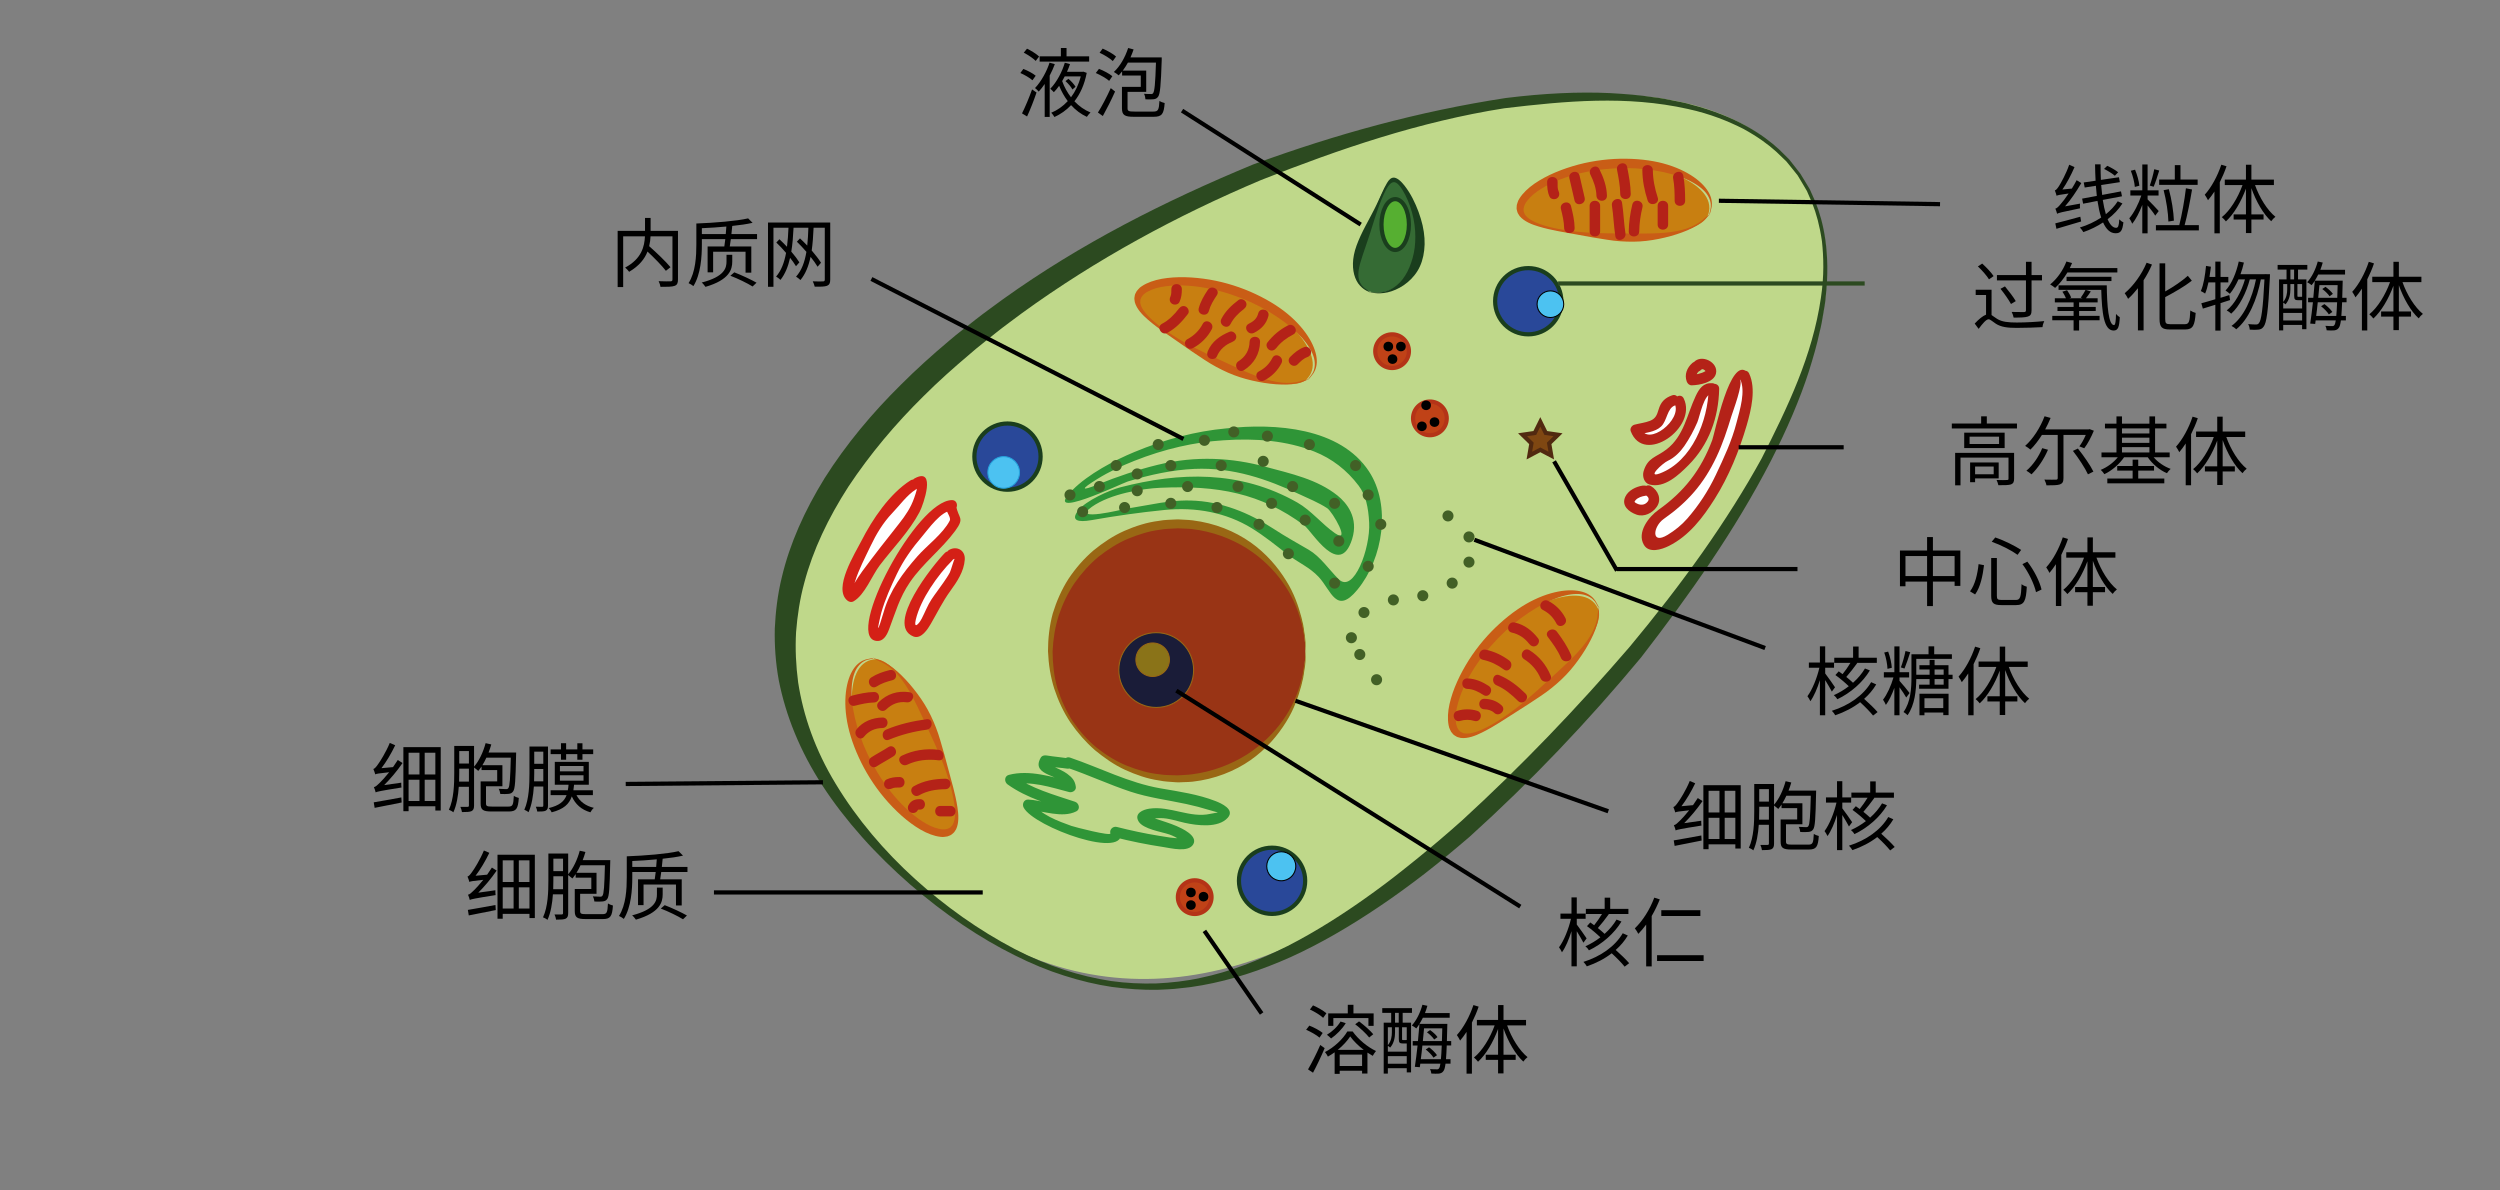 <?xml version="1.0" encoding="UTF-8" standalone="no"?>
<!-- Generator: Adobe Illustrator 16.0.0, SVG Export Plug-In . SVG Version: 6.00 Build 0)  -->

<svg
   xmlns:dc="http://purl.org/dc/elements/1.1/"
   xmlns:cc="http://creativecommons.org/ns#"
   xmlns:rdf="http://www.w3.org/1999/02/22-rdf-syntax-ns#"
   xmlns:svg="http://www.w3.org/2000/svg"
   xmlns="http://www.w3.org/2000/svg"
   xmlns:sodipodi="http://sodipodi.sourceforge.net/DTD/sodipodi-0.dtd"
   xmlns:inkscape="http://www.inkscape.org/namespaces/inkscape"
   enable-background="new 0 0 595.28 283.46"
   height="283.46px"
   version="1.1"
   viewBox="0 0 595.28 283.46"
   width="595.28px"
   x="0px"
   xml:space="preserve"
   y="0px"
   id="svg567"
   sodipodi:docname="Menschliche-Zelle.svg"
   inkscape:version="0.92.2 (unknown)"><rect x="0" y="0" width="595.28" height="283.46" fill="#808080" stroke="none"/><defs
     id="defs571" /><sodipodi:namedview
     pagecolor="#ffffff"
     bordercolor="#666666"
     borderopacity="1"
     objecttolerance="10"
     gridtolerance="10"
     guidetolerance="10"
     inkscape:pageopacity="0"
     inkscape:pageshadow="2"
     inkscape:window-width="1366"
     inkscape:window-height="768"
     id="namedview569"
     showgrid="false"
     inkscape:zoom="1"
     inkscape:cx="297.64001"
     inkscape:cy="141.73"
     inkscape:window-x="0"
     inkscape:window-y="0"
     inkscape:window-maximized="0"
     inkscape:current-layer="svg567" /><g
     id="Ebene_1"><g
       id="g8"><g
         id="g6"><path
           d="M428.373,41.576c16.764,24.188-1.842,58.908-14.957,80.354c-19.255,31.486-45.166,60.89-73.785,83.3     c-39.581,30.994-81.501,40.971-122.336,4.725c-47.114-41.819-29.91-92.237,12.582-128.432     c29.912-25.479,69.019-43.729,107.898-53.018C364.502,22.119,409.753,14.711,428.373,41.576z"
           id="path2"
           fill="#BFD88A" /><path
           d="M428.695,41.378c0,0,0.346,0.559,1.009,1.649c0.331,0.545,0.742,1.224,1.225,2.031     c0.392,0.868,0.842,1.875,1.344,3.02c1.867,4.625,3.642,12.049,2.453,22.597c-0.085,1.302-0.354,2.676-0.591,4.08     c-0.23,1.402-0.477,2.844-0.871,4.34c-0.619,2.972-1.545,6.117-2.571,9.401c-2.12,6.574-5.187,13.721-9.001,21.199     c-8.632,16.741-19.422,31.963-30.916,46.828c-12.695,15.291-26.109,29.41-40.859,42.732c-3.579,3.071-7.127,6.011-10.724,8.811     c-3.514,2.703-7.135,5.356-10.699,7.746c-7.124,4.813-14.188,8.915-21.212,12.105c-7.036,3.139-14.014,5.423-21.046,6.685     c-0.882,0.143-1.763,0.283-2.641,0.423c-0.879,0.135-1.771,0.191-2.652,0.297c-1.757,0.243-3.555,0.261-5.327,0.365     c-3.579,0.058-7.199-0.199-10.878-0.688c-3.69-0.551-7.454-1.448-11.312-2.68c-3.855-1.204-7.821-2.841-11.878-4.885     c-4.056-2.016-8.215-4.44-12.396-7.267c-4.18-2.821-8.376-6.046-12.424-9.556c-1.175-1.071-1.767-1.602-2.962-2.66     c-0.978-0.902-1.956-1.88-2.947-2.812c-1.916-1.906-3.783-3.82-5.538-5.811c-3.529-3.959-6.703-8.068-9.413-12.221     c-5.431-8.332-8.771-16.771-10.423-25.07c-0.762-4.153-1.05-8.278-0.958-12.378c0.193-4.08,0.678-8.152,1.663-12.168     c1.895-8.048,5.444-15.923,10.193-23.62c5.133-8.117,11.341-15.521,18.168-22.263c3.57-3.58,7.433-7.064,11.485-10.47     c0.623-0.522,0.933-0.783,1.56-1.307c0.62-0.491,0.933-0.737,1.557-1.23c1.039-0.82,2.082-1.642,3.126-2.462     c2.08-1.642,4.379-3.26,6.576-4.889c18.512-13.267,38.596-23.407,59.584-32.097c19.767-7.224,39.317-12.618,60.127-15.816     c9.078-1.125,17.474-1.525,24.87-1.168c3.683,0.209,7.173,0.481,10.358,0.987c1.637,0.177,3.156,0.478,4.63,0.779     c1.477,0.295,2.934,0.551,4.246,0.954c10.831,2.798,17.29,7.263,21.009,10.7c0.904,0.886,1.696,1.672,2.375,2.354     c0.592,0.745,1.086,1.375,1.482,1.882c0.791,1.015,1.194,1.54,1.194,1.54C428.691,41.372,428.693,41.375,428.695,41.378z      M428.056,41.783c0,0-0.405-0.517-1.206-1.51c-0.4-0.497-0.901-1.113-1.498-1.842c-0.685-0.666-1.48-1.435-2.392-2.3     c-1.861-1.696-4.432-3.58-7.833-5.444c-3.493-1.763-7.786-3.565-13.246-4.748c-14.59-3.257-29.029-1.9-43.702-0.154     c-20.083,3.167-39.083,9.637-57.922,17.091c-20.03,8.447-39.307,18.9-56.909,31.687c-2.099,1.584-4.215,3.086-6.273,4.738     c-1.03,0.822-2.058,1.646-3.082,2.468c-0.615,0.494-0.922,0.74-1.533,1.233c-0.571,0.487-0.856,0.73-1.423,1.216     c-3.916,3.305-7.684,6.667-11.155,10.137c-6.658,6.558-12.71,13.747-17.879,21.538c-4.781,7.432-8.426,15.053-10.485,22.847     c-1.067,3.889-1.651,7.833-1.963,11.783c-0.223,3.967-0.034,7.959,0.495,11.964c1.23,8.004,4.071,16.134,8.917,24.118     c5.111,8.466,11.594,16.055,18.908,22.692c7.191,6.506,15.151,12.176,23.743,16.681c7.954,4.126,15.582,6.485,22.898,7.61     c3.662,0.52,7.248,0.674,10.801,0.581c3.537-0.175,7.052-0.547,10.522-1.318c6.967-1.425,13.806-4.13,20.698-7.564     c6.876-3.511,13.775-7.891,20.7-12.935c3.475-2.508,6.869-5.193,10.406-8.065c3.45-2.787,6.938-5.775,10.396-8.846     c14.236-13.039,27.402-26.781,39.995-41.41c6.073-7.292,11.915-14.783,17.385-22.54c5.308-7.543,10.05-15.05,14.027-22.293     c6.234-12.272,12.131-24.489,14.131-38.263c0.799-5.24,0.654-9.706,0.254-13.46c-0.529-3.71-1.366-6.709-2.286-9.002     c-0.483-1.134-0.919-2.134-1.297-2.994c-0.474-0.813-0.877-1.495-1.204-2.043c-0.65-1.096-0.994-1.656-0.994-1.656     C428.051,41.779,428.054,41.78,428.056,41.783z"
           id="path4"
           fill="#2C4A20" /></g></g><g
       id="g16"><path
         d="M415.405,89.557c1.325,1.911,0.211,7.997-0.701,11.376c-1.04,3.863-2.695,7.732-4.346,11.257    c-4.066,8.916-9.995,16.294-15.625,17.366c-1.398,0.314-2.796,0.628-2.255-2.679c0.324-2.502,1.731-3.504,3.015-4.366    c2.61-1.886,4.884-3.172,7.388-6.294c4.26-5.412,7.118-13.1,9.119-20.846c0.434-1.609,1.879-7.952,3.161-5.88"
         id="path10"
         fill="#FFFFFF" /><g
         id="g14"><path
           d="M414.326,90.188c1.412,2.987-0.066,7.424-0.827,10.413c-1.108,4.354-3.042,8.47-4.956,12.515     c-1.77,3.739-4.058,7.235-6.772,10.351c-1.342,1.541-2.934,2.816-4.672,3.88c-4.078,2.497-3.468-2.003-0.975-3.756     c5.751-4.043,9.548-8.361,12.584-14.78c1.487-3.145,2.577-6.475,3.586-9.797c0.305-1.005,2.868-7.767,1.983-8.638     c1.149,1.131,2.918-0.635,1.768-1.768c-4.072-4.008-7.733,14.572-8.338,16.184c-2.671,7.122-6.672,12.27-12.845,16.641     c-2.24,1.586-5.182,5.32-3.43,8.31c1.214,2.072,4.226,1.108,5.928,0.261c4.82-2.399,8.111-6.746,10.926-11.206     c3.357-5.321,5.869-11.504,7.623-17.532c1.07-3.676,2.29-8.713,0.575-12.339C415.796,87.469,413.641,88.739,414.326,90.188     L414.326,90.188z"
           id="path12"
           fill="#B42218" /></g></g><g
       id="g24"><path
         d="M408.106,92.596c0.021,9.671-4.657,15.661-9.845,19.959c-1.243,1.045-7.928,4.078-5.056-1.707    c0.842-1.5,2.278-1.63,3.312-2.215c1.322-0.68,2.234-1.469,3.446-3.042c1.673-2.311,3.026-5.053,4.1-8.389    c0.861-2.875,1.838-5.201,3.635-4.717"
         id="path18"
         fill="#FFFFFF" /><g
         id="g22"><path
           d="M406.856,92.596c-0.157,7.47-3.957,17.254-11.617,20.128c-3.259,1.223,0.611-2.418,1.909-3.012     c1.537-0.702,2.956-2.122,3.895-3.49c1.238-1.806,2.235-3.664,3.11-5.671c0.591-1.355,1.556-6.931,3.545-6.815     c1.611,0.094,1.603-2.407,0-2.5c-2.112-0.123-3.091,1.281-3.931,3.059c-2.104,4.453-2.775,9.503-6.955,12.718     c-2.466,1.897-4.451,1.886-5.453,5.196c-0.352,1.162,0.091,2.788,1.386,3.149c3.566,0.996,7.04-2.325,9.28-4.574     c4.898-4.916,7.187-11.334,7.331-18.189C409.391,90.983,406.891,90.986,406.856,92.596L406.856,92.596z"
           id="path20"
           fill="#B42218" /></g></g><g
       id="g30"><g
         id="g28"><path
           d="M402.949,86.45c-1.254,1.12-1.918,2.743-1.321,4.383c0.188,0.518,0.618,0.932,1.205,0.917     c1.83-0.045,5.219-0.67,5.749-2.757c0.696-2.739-3.488-4.8-5.299-2.709c-1.05,1.212,0.711,2.988,1.768,1.768     c0.238-0.275,0.574-0.125,0.845,0.097c0.1,0.081,0.243,0.214,0.249,0.341c-0.012-0.272,0.181-0.259-0.131-0.073     c-0.887,0.528-2.281,0.812-3.181,0.834c0.401,0.306,0.804,0.612,1.205,0.917c-0.308-0.845,0.04-1.379,0.679-1.95     C405.921,87.141,404.147,85.379,402.949,86.45L402.949,86.45z"
           id="path26"
           fill="#B42218" /></g></g><g
       id="g38"><path
         d="M391.5,116.833c-2.833,0.333-5.5,3.167-1.5,4.5c2.833,0.833,5.5-2.833,2.5-4.5"
         id="path32"
         fill="#FFFFFF" /><g
         id="g36"><path
           d="M391.168,115.628c-1.599,0.223-3.442,1.123-4.16,2.653c-0.998,2.127,0.835,3.607,2.66,4.258     c1.821,0.65,3.831-0.388,4.849-1.887c1.205-1.776,0.307-3.882-1.386-4.897c-1.386-0.832-2.643,1.331-1.262,2.158     c0.588,0.353,0.957,0.891,0.47,1.521c-0.581,0.75-1.429,0.901-2.287,0.595c-0.194-0.069-0.75-0.343-0.809-0.482     c-0.096-0.231-0.065,0.073-0.001-0.165c-0.02,0.07,0.153-0.229,0.167-0.245c0.598-0.689,1.552-0.976,2.423-1.097     c0.677-0.094,1.036-0.946,0.873-1.538C392.507,115.781,391.842,115.534,391.168,115.628L391.168,115.628z"
           id="path34"
           fill="#B42218" /></g></g><g
       id="g46"><path
         d="M399.833,95.5c2.834,5.167-8.166,13.334-10.333,6.833c1.667-0.5,4.333-0.667,5.5-2    c1.667-1.833,0.5-4.167,3.5-5"
         id="path40"
         fill="#FFFFFF" /><g
         id="g44"><path
           d="M398.754,96.131c1.87,3.816-6.385,10.285-8.049,5.87c-0.291,0.513-0.582,1.025-0.873,1.538     c1.838-0.498,4.241-0.602,5.698-1.986c1.457-1.384,1.407-4.36,3.302-5.014c1.515-0.523,0.863-2.938-0.664-2.411     c-1.771,0.612-2.715,1.608-3.24,3.398c-0.367,1.249-0.703,2.146-2.008,2.666c-1.19,0.475-2.52,0.603-3.752,0.936     c-0.612,0.166-1.113,0.901-0.873,1.538c3.116,8.268,16.003-0.889,12.617-7.797C400.203,93.421,398.047,94.689,398.754,96.131     L398.754,96.131z"
           id="path42"
           fill="#B42218" /></g></g></g><g
     id="Ebene_2"><g
       id="g55"><g
         id="g53"><path
           d="M406.78,50.994c-1.311,4.219-12.896,6.026-22.342,5.454s-21.213-2.341-21.968-5.194     c-1.578-5.964,14.194-11.868,22.281-12.304C393.232,38.493,409.148,43.369,406.78,50.994z"
           id="path49"
           fill="#C87F11" /><path
           d="M407.174,51.132c0,0-0.215,0.047-0.35,0.224c-0.15,0.172-0.371,0.431-0.7,0.748     c-0.641,0.672-1.777,1.467-3.22,2.213c-1.445,0.733-3.205,1.363-5.06,1.884c-1.854,0.51-3.828,0.928-5.83,1.156     c-2.002,0.238-4.036,0.241-6.161,0.097c-0.535-0.06-1.057-0.092-1.627-0.153c-0.536-0.083-1.081-0.159-1.635-0.227     c-1.14-0.176-2.307-0.359-3.521-0.572c-2.431-0.462-5.061-0.902-8.006-1.454c-1.471-0.281-3.032-0.615-4.664-1.104     c-1.605-0.47-3.464-1.194-4.55-2.486c-0.234-0.414-0.42-0.566-0.544-0.969c-0.107-0.373-0.234-0.774-0.176-1.118     c0.013-0.216,0.018-0.324,0.033-0.541c0.036-0.177,0.104-0.348,0.158-0.524c0.071-0.209,0.109-0.315,0.185-0.526     c0.111-0.199,0.167-0.297,0.283-0.497c0.816-1.319,2.091-2.508,3.568-3.542c2.989-2.056,6.716-3.552,10.503-4.565     c3.794-0.993,7.748-1.438,11.349-1.381c3.674,0.042,7.074,0.539,9.918,1.435c2.853,0.886,5.146,2.116,6.845,3.418     c1.692,1.31,2.778,2.708,3.285,4.001c0.491,1.296,0.428,2.443,0.175,3.217c-0.102,0.385-0.164,0.716-0.244,0.912     c-0.099,0.195-0.007,0.341-0.007,0.341C407.179,51.125,407.177,51.127,407.174,51.132z M407.182,51.12     c0,0-0.213-0.177-0.126-0.363c0.069-0.188,0.126-0.497,0.207-0.862c0.211-0.728,0.18-1.845-0.438-3.019     c-0.583-1.187-1.899-2.396-3.724-3.414c-1.819-1.031-4.218-1.873-6.953-2.468c-2.744-0.583-5.853-0.971-9.15-0.976     c-3.364,0.013-6.868,0.356-10.35,1.153c-3.463,0.792-6.883,2.058-9.647,3.769c-1.388,0.846-2.574,1.831-3.362,2.889     c-0.122,0.159-0.186,0.237-0.305,0.396c-0.084,0.163-0.124,0.246-0.205,0.409c-0.064,0.136-0.146,0.272-0.196,0.409     c-0.038,0.165-0.054,0.247-0.089,0.411c-0.102,0.291-0.034,0.517-0.04,0.77c-0.024,0.224,0.249,0.648,0.288,0.834     c0.633,1.006,2.069,1.755,3.536,2.283c1.483,0.518,3.004,0.89,4.447,1.163c2.896,0.549,5.512,0.81,7.945,0.927     c1.222,0.061,2.396,0.096,3.528,0.121c0.582-0.004,1.159,0,1.728,0.013c0.532,0.013,1.104,0.004,1.645,0.019     c2.183,0.036,4.267,0.026,6.257,0.014c1.992-0.022,3.897-0.091,5.696-0.349c1.793-0.242,3.498-0.655,4.901-1.291     c1.412-0.608,2.48-1.394,3.063-1.99c0.313-0.291,0.734-0.509,0.885-0.673c0.139-0.175,0.466-0.185,0.466-0.185     C407.187,51.113,407.185,51.115,407.182,51.12z"
           id="path51"
           fill="#C95D16" /></g></g><g
       id="g63"><g
         id="g61"><path
           d="M208.042,157.003c4.373-0.62,10.964,9.08,14.486,17.865s6.955,20.179,4.7,22.079     c-4.714,3.975-16.798-7.752-20.653-14.877C202.532,174.599,200.14,158.125,208.042,157.003z"
           id="path57"
           fill="#C87F11" /><path
           d="M207.999,156.589c0,0,0.133,0.176,0.351,0.223c0.22,0.063,0.549,0.149,0.977,0.312     c0.882,0.292,2.085,0.979,3.377,1.963c1.281,0.993,2.604,2.314,3.868,3.768c1.253,1.458,2.474,3.063,3.535,4.775     c1.07,1.708,1.946,3.548,2.725,5.53c0.175,0.51,0.368,0.993,0.558,1.535c0.154,0.52,0.319,1.045,0.495,1.574     c0.328,1.104,0.661,2.24,0.988,3.43c0.622,2.395,1.351,4.958,2.111,7.856c0.375,1.449,0.741,3.004,0.996,4.688     c0.262,1.652,0.4,3.643-0.304,5.177c-0.273,0.389-0.33,0.621-0.642,0.905c-0.291,0.257-0.599,0.547-0.935,0.641     c-0.2,0.081-0.303,0.12-0.506,0.198c-0.176,0.043-0.357,0.053-0.539,0.078c-0.22,0.025-0.332,0.039-0.555,0.061     c-0.228-0.016-0.341-0.023-0.57-0.043c-1.541-0.174-3.161-0.815-4.729-1.709c-3.136-1.823-6.083-4.556-8.619-7.546     c-2.52-3.004-4.612-6.386-6.101-9.664c-1.534-3.338-2.539-6.627-2.945-9.58c-0.419-2.956-0.289-5.557,0.163-7.648     c0.46-2.09,1.261-3.672,2.212-4.682c0.962-0.999,2.026-1.43,2.833-1.532c0.392-0.073,0.718-0.161,0.929-0.172     c0.218,0.005,0.309-0.14,0.309-0.14C207.99,156.587,207.993,156.589,207.999,156.589z M207.984,156.587     c0,0-0.067,0.27-0.273,0.271c-0.199,0.018-0.504,0.098-0.869,0.181c-0.749,0.121-1.743,0.628-2.54,1.688     c-0.823,1.035-1.356,2.739-1.496,4.823c-0.154,2.086,0.113,4.617,0.745,7.345c0.646,2.73,1.623,5.705,3.029,8.688     c1.45,3.035,3.26,6.058,5.469,8.864c2.197,2.791,4.803,5.339,7.533,7.106c1.358,0.893,2.759,1.545,4.053,1.805     c0.195,0.042,0.291,0.062,0.484,0.102c0.184,0.006,0.274,0.009,0.456,0.013c0.15,0,0.31,0.017,0.455,0.004     c0.165-0.036,0.245-0.057,0.408-0.095c0.306-0.033,0.482-0.189,0.713-0.292c0.213-0.073,0.479-0.506,0.63-0.62     c0.639-1.003,0.702-2.62,0.552-4.172c-0.166-1.563-0.479-3.095-0.85-4.516c-0.742-2.854-1.625-5.329-2.561-7.578     c-0.468-1.13-0.938-2.21-1.4-3.245c-0.252-0.523-0.493-1.045-0.725-1.564c-0.216-0.487-0.471-0.999-0.688-1.493     c-0.9-1.989-1.801-3.871-2.662-5.665c-0.871-1.791-1.749-3.483-2.751-5c-0.986-1.518-2.089-2.881-3.265-3.877     c-1.154-1.017-2.32-1.645-3.108-1.917c-0.396-0.158-0.774-0.447-0.987-0.513c-0.218-0.05-0.367-0.342-0.367-0.342     C207.977,156.587,207.979,156.586,207.984,156.587z"
           id="path59"
           fill="#C95D16" /></g></g><g
       id="g71"><g
         id="g69"><path
           d="M380.456,144.831c1.907,3.983-5.368,13.186-12.685,19.188s-17.148,12.702-19.641,11.123     c-5.211-3.302,2.349-18.353,7.98-24.172C362.019,144.867,377.01,137.634,380.456,144.831z"
           id="path65"
           fill="#C87F11" /><path
           d="M380.837,144.666c0,0-0.127,0.18-0.105,0.401c0.007,0.229,0.023,0.568-0.002,1.025     c-0.013,0.929-0.309,2.284-0.859,3.812c-0.562,1.52-1.423,3.179-2.429,4.821c-1.013,1.634-2.178,3.279-3.491,4.808     c-1.307,1.535-2.799,2.923-4.455,4.262c-0.433,0.32-0.837,0.65-1.296,0.993c-0.449,0.303-0.901,0.621-1.354,0.948     c-0.955,0.646-1.938,1.3-2.974,1.97c-2.097,1.313-4.322,2.779-6.858,4.376c-1.27,0.793-2.642,1.609-4.171,2.359     c-1.497,0.746-3.354,1.481-5.029,1.271c-0.453-0.145-0.691-0.132-1.057-0.344c-0.332-0.201-0.699-0.406-0.89-0.698     c-0.138-0.167-0.207-0.249-0.343-0.419c-0.094-0.154-0.16-0.324-0.239-0.49c-0.09-0.202-0.136-0.307-0.224-0.513     c-0.053-0.222-0.078-0.334-0.129-0.559c-0.298-1.522-0.174-3.26,0.207-5.022c0.795-3.539,2.517-7.171,4.605-10.488     c2.107-3.308,4.702-6.319,7.381-8.726c2.723-2.467,5.556-4.414,8.25-5.69c2.694-1.289,5.216-1.946,7.347-2.144     c2.132-0.189,3.878,0.096,5.128,0.7c1.241,0.617,1.974,1.504,2.314,2.244c0.188,0.352,0.367,0.635,0.441,0.833     c0.061,0.21,0.228,0.254,0.228,0.254C380.835,144.657,380.836,144.66,380.837,144.666z M380.834,144.651     c0,0-0.275,0.017-0.338-0.18c-0.077-0.184-0.245-0.452-0.434-0.774c-0.34-0.678-1.124-1.475-2.375-1.916     c-1.234-0.474-3.021-0.467-5.05,0.026c-2.035,0.481-4.369,1.496-6.78,2.918c-2.41,1.438-4.951,3.263-7.373,5.501     c-2.459,2.296-4.799,4.933-6.811,7.884c-2.002,2.935-3.647,6.186-4.513,9.32c-0.443,1.563-0.643,3.093-0.501,4.405     c0.019,0.199,0.026,0.298,0.047,0.495c0.049,0.177,0.075,0.265,0.126,0.439c0.045,0.144,0.077,0.299,0.133,0.434     c0.084,0.146,0.129,0.218,0.215,0.362c0.123,0.282,0.325,0.401,0.493,0.591c0.134,0.182,0.624,0.307,0.778,0.417     c1.148,0.308,2.711-0.121,4.146-0.73c1.44-0.628,2.807-1.389,4.051-2.17c2.498-1.566,4.597-3.15,6.46-4.719     c0.937-0.786,1.826-1.56,2.674-2.312c0.424-0.398,0.847-0.787,1.272-1.165c0.399-0.353,0.814-0.747,1.22-1.104     c1.626-1.457,3.145-2.881,4.596-4.242c1.446-1.37,2.798-2.715,3.942-4.127c1.15-1.396,2.12-2.859,2.717-4.279     c0.622-1.406,0.872-2.708,0.895-3.541c0.032-0.426,0.194-0.872,0.192-1.095c-0.018-0.223,0.216-0.454,0.216-0.454     C380.833,144.643,380.833,144.646,380.834,144.651z"
           id="path67"
           fill="#C95D16" /></g></g><g
       id="g79"><g
         id="g77"><path
           d="M311.313,90.129c-2.938,3.299-14.234,0.153-22.598-4.276s-18.344-10.909-17.851-13.817     c1.031-6.08,17.831-4.933,25.375-1.986C304.15,73.14,316.621,84.167,311.313,90.129z"
           id="path73"
           fill="#C87F11" /><path
           d="M311.613,90.418c0,0-0.216-0.048-0.412,0.057c-0.208,0.094-0.515,0.241-0.945,0.394     c-0.861,0.347-2.224,0.6-3.846,0.683c-1.619,0.069-3.482-0.084-5.387-0.377c-1.898-0.303-3.869-0.739-5.786-1.36     c-1.922-0.611-3.774-1.453-5.649-2.462c-0.463-0.275-0.924-0.521-1.418-0.812c-0.453-0.297-0.92-0.591-1.396-0.881     c-0.965-0.632-1.949-1.282-2.967-1.978c-2.022-1.426-4.235-2.915-6.688-4.635c-1.222-0.864-2.507-1.813-3.79-2.934     c-1.267-1.092-2.659-2.521-3.113-4.146c-0.042-0.473-0.148-0.688-0.094-1.105c0.057-0.384,0.105-0.805,0.301-1.093     c0.101-0.191,0.152-0.287,0.257-0.478c0.106-0.146,0.237-0.273,0.359-0.411c0.152-0.162,0.229-0.243,0.384-0.404     c0.184-0.135,0.277-0.202,0.465-0.335c1.289-0.863,2.938-1.42,4.712-1.75c3.571-0.634,7.586-0.455,11.453,0.189     c3.864,0.666,7.647,1.896,10.902,3.438c3.328,1.558,6.218,3.418,8.436,5.41c2.229,1.986,3.808,4.056,4.814,5.944     c0.998,1.892,1.412,3.615,1.338,5.001c-0.09,1.384-0.622,2.401-1.172,3.001c-0.252,0.309-0.442,0.584-0.597,0.729     c-0.17,0.137-0.149,0.308-0.149,0.308C311.62,90.414,311.618,90.415,311.613,90.418z M311.625,90.41c0,0-0.119-0.25,0.037-0.383     c0.141-0.142,0.32-0.4,0.545-0.699c0.493-0.575,0.927-1.604,0.851-2.928c-0.04-1.321-0.737-2.968-1.977-4.649     c-1.23-1.691-3.07-3.452-5.314-5.125c-2.257-1.667-4.922-3.305-7.923-4.674c-3.068-1.38-6.403-2.517-9.902-3.231     c-3.479-0.711-7.113-0.973-10.339-0.559c-1.614,0.196-3.103,0.602-4.259,1.239c-0.177,0.094-0.265,0.142-0.438,0.236     c-0.144,0.114-0.215,0.171-0.356,0.285c-0.115,0.097-0.244,0.188-0.347,0.291c-0.103,0.134-0.154,0.201-0.254,0.336     c-0.212,0.223-0.243,0.456-0.353,0.684c-0.115,0.194-0.041,0.696-0.083,0.881c0.16,1.178,1.16,2.453,2.276,3.54     c1.136,1.085,2.364,2.052,3.565,2.897c2.41,1.699,4.685,3.021,6.851,4.134c1.087,0.56,2.143,1.078,3.164,1.57     c0.531,0.237,1.053,0.478,1.565,0.725c0.479,0.232,1.004,0.461,1.49,0.697c1.973,0.936,3.874,1.789,5.691,2.601     c1.822,0.804,3.586,1.53,5.33,2.04c1.733,0.521,3.456,0.85,4.997,0.852c1.537,0.031,2.835-0.243,3.612-0.544     c0.405-0.135,0.878-0.16,1.083-0.247c0.198-0.102,0.5,0.024,0.5,0.024C311.633,90.406,311.63,90.407,311.625,90.41z"
           id="path75"
           fill="#C95D16" /></g></g><g
       id="g87"><g
         id="g85"><path
           d="M326.329,69.46c-4.638-1.442-3.804-7.25-0.962-14.19c2.843-6.942,4.534-12.906,6.762-12.411     c2.228,0.496,6.359,7.349,5.965,15.25C337.699,66.009,330.969,70.903,326.329,69.46z"
           id="path81"
           fill="#356B34" /><path
           d="M326.189,69.644c0,0-0.052-0.085-0.215-0.148c-0.157-0.074-0.399-0.163-0.688-0.327     c-0.618-0.32-1.31-0.893-1.887-1.682c-1.097-1.582-1.573-3.988-1.013-6.814c0.271-1.412,0.863-2.93,1.586-4.526     c0.201-0.398,0.399-0.808,0.59-1.224c0.215-0.395,0.423-0.796,0.625-1.207c0.45-0.843,0.906-1.689,1.349-2.544     c0.921-1.698,1.741-3.47,2.511-5.189c0.387-0.856,0.777-1.694,1.219-2.419c0.426-0.721,0.967-1.363,1.771-1.263     c0.264,0.095,0.329,0.064,0.576,0.204c0.223,0.13,0.469,0.272,0.66,0.459c0.208,0.172,0.411,0.363,0.602,0.583     c0.202,0.207,0.393,0.431,0.571,0.669c0.73,0.941,1.381,1.984,1.928,3.042c1.092,2.123,1.869,4.294,2.36,6.388     c0.475,2.089,0.608,4.137,0.385,5.951c-0.212,1.867-0.739,3.554-1.618,4.952c-0.867,1.403-2.034,2.525-3.268,3.373     c-1.241,0.842-2.566,1.402-3.796,1.689c-1.235,0.274-2.335,0.282-3.07,0.178c-0.367-0.04-0.665-0.087-0.85-0.123     c-0.184-0.045-0.312-0.017-0.312-0.017C326.199,69.647,326.195,69.646,326.189,69.644z M326.205,69.649     c0,0,0.178-0.121,0.351-0.083c0.175,0.026,0.466,0.043,0.807,0.069c0.675,0.079,1.726,0.019,2.813-0.344     c1.101-0.34,2.204-1.054,3.124-2.011c0.933-0.953,1.688-2.189,2.28-3.585c0.58-1.402,1.051-2.968,1.271-4.66     c0.21-1.744,0.221-3.564-0.033-5.483c-0.25-1.907-0.789-3.903-1.586-5.801c-0.396-0.945-0.864-1.863-1.377-2.665     c-0.126-0.209-0.254-0.402-0.391-0.57c-0.133-0.192-0.272-0.345-0.412-0.486c-0.147-0.177-0.258-0.237-0.382-0.354     c-0.101-0.112-0.383-0.191-0.46-0.256c-0.562-0.171-1.082,0.167-1.531,0.738c-0.442,0.587-0.846,1.346-1.214,2.165     c-0.743,1.643-1.403,3.46-1.965,5.206c-0.29,0.874-0.553,1.735-0.813,2.554c-0.127,0.428-0.259,0.847-0.396,1.26     c-0.123,0.4-0.252,0.793-0.384,1.179c-0.53,1.561-1.01,3.012-1.469,4.343c-0.435,1.333-0.813,2.555-0.945,3.655     c-0.135,1.097-0.028,2.084,0.403,2.852c0.394,0.777,1.068,1.318,1.586,1.602c0.252,0.156,0.438,0.371,0.585,0.445     c0.16,0.066,0.153,0.237,0.153,0.237C326.215,69.652,326.211,69.651,326.205,69.649z"
           id="path83"
           fill="#1A3E1D" /></g></g><ellipse
       cx="332.214"
       cy="53.467"
       rx="3.27"
       ry="6.055"
       stroke-miterlimit="10"
       id="ellipse89"
       stroke="#1A3E1D"
       fill="#56AF31" /><circle
       cx="239.894"
       cy="108.726"
       r="7.884"
       stroke-miterlimit="10"
       id="circle91"
       stroke="#1A3E1D"
       fill="#294899" /><circle
       cx="363.894"
       cy="71.726"
       r="7.884"
       stroke-miterlimit="10"
       id="circle93"
       stroke="#1A3E1D"
       fill="#294899" /><circle
       cx="302.894"
       cy="209.727"
       r="7.884"
       stroke-miterlimit="10"
       id="circle95"
       stroke="#1A3E1D"
       fill="#294899" /><g
       id="g101"><circle
         cx="280.453"
         cy="155.094"
         r="30.364"
         id="circle97"
         fill="#993415" /><path
         d="M311,155.099c0,0-0.074,0.744-0.139,2.14c-0.025,0.349-0.034,0.74-0.095,1.167    c-0.063,0.427-0.141,0.894-0.215,1.397c-0.085,0.501-0.139,1.05-0.253,1.622c-0.136,0.567-0.281,1.171-0.434,1.809    c-0.689,2.514-1.678,5.604-3.659,8.727c-1.938,3.119-4.677,6.396-8.444,9.038c-3.757,2.626-8.53,4.535-13.773,5.123    c-0.652,0.094-1.32,0.07-1.984,0.11c-0.68,0.005-1.307,0.097-2.041,0.028c-1.314-0.108-2.622-0.13-4.014-0.43    c-2.771-0.398-5.421-1.331-8.015-2.498c-2.591-1.19-4.967-2.86-7.211-4.701c-2.195-1.916-4.134-4.144-5.823-6.579    c-1.653-2.465-2.925-5.194-3.864-8.048c-0.916-2.882-1.369-5.852-1.496-8.939c-0.002-2.935,0.327-6.069,1.137-8.991    c0.887-2.909,2.118-5.709,3.748-8.256c1.678-2.509,3.659-4.79,5.91-6.726c2.292-1.875,4.75-3.521,7.398-4.692    c2.642-1.151,5.381-2.032,8.148-2.37c1.37-0.27,2.752-0.267,4.109-0.347c0.193-0.005,0.287-0.021,0.561-0.016l0.49,0.028    l0.975,0.056c0.654,0.053,1.277,0.04,1.944,0.146c5.356,0.666,10.055,2.603,13.828,5.252c3.762,2.662,6.497,5.943,8.432,9.068    c1.98,3.126,2.968,6.218,3.653,8.734c0.152,0.638,0.296,1.241,0.431,1.81c0.113,0.571,0.16,1.119,0.244,1.62    c0.073,0.503,0.141,0.969,0.203,1.396c0.06,0.427,0.089,0.82,0.112,1.17c0.061,1.4,0.135,2.147,0.135,2.147V155.099z M311,155.094    c0,0-0.184-0.741-0.264-2.131c-0.029-0.347-0.094-0.737-0.158-1.16c-0.067-0.422-0.177-0.883-0.256-1.381    c-0.086-0.497-0.168-1.036-0.303-1.598c-0.154-0.557-0.327-1.147-0.5-1.772c-0.733-2.475-1.963-5.42-4.051-8.339    c-2.057-2.924-4.935-5.838-8.614-8.164c-3.667-2.291-8.203-4.021-13.032-4.572c-0.598-0.094-1.273-0.074-1.912-0.117l-0.976-0.042    l-0.491-0.021l-0.422,0.025c-1.265,0.084-2.555,0.066-3.831,0.321c-2.582,0.305-5.125,1.137-7.617,2.15    c-2.492,1.05-4.815,2.554-7,4.274c-2.149,1.778-4.03,3.905-5.681,6.226c-1.608,2.356-2.853,4.972-3.781,7.714    c-0.893,2.777-1.335,5.59-1.477,8.613c0.013,2.871,0.329,5.849,1.117,8.667c0.876,2.796,2.079,5.483,3.664,7.922    c1.641,2.394,3.563,4.574,5.768,6.373c2.233,1.754,4.639,3.235,7.188,4.266c2.54,0.997,5.172,1.778,7.749,2.021    c1.255,0.227,2.62,0.184,3.927,0.24c0.579,0.046,1.256-0.059,1.873-0.079c0.628-0.056,1.258-0.046,1.872-0.152    c4.942-0.628,9.402-2.386,13.086-4.699c3.675-2.346,6.548-5.265,8.602-8.193c2.086-2.923,3.313-5.869,4.044-8.346    c0.172-0.625,0.335-1.218,0.489-1.774c0.135-0.561,0.197-1.099,0.282-1.595c0.078-0.498,0.151-0.958,0.218-1.38    c0.064-0.422,0.197-0.815,0.227-1.163c0.076-1.395,0.26-2.139,0.26-2.139V155.094z"
         id="path99"
         fill="#996714" /></g><circle
       cx="238.989"
       cy="112.489"
       r="3.763"
       stroke-miterlimit="10"
       id="circle103"
       stroke-width="0.25"
       stroke="#26A3DD"
       fill="#4CC2F1" /><circle
       cx="369.168"
       cy="72.435"
       r="3.172"
       stroke-miterlimit="10"
       id="circle105"
       stroke-width="0.25"
       stroke="#000000"
       fill="#4CC2F1" /><circle
       cx="305.082"
       cy="206.267"
       r="3.458"
       stroke-miterlimit="10"
       id="circle107"
       stroke-width="0.25"
       stroke="#000000"
       fill="#4CC2F1" /><circle
       cx="275.308"
       cy="159.547"
       r="8.907"
       stroke-miterlimit="10"
       id="circle109"
       stroke-width="0.25"
       stroke="#996714"
       fill="#1A1C38" /><circle
       cx="274.463"
       cy="157.088"
       r="3.99"
       stroke-miterlimit="10"
       id="circle111"
       stroke-width="0.25"
       stroke="#996714"
       fill="#8A7318" /><g
       id="g117"><g
         id="g115"><path
           d="M254.128,182.804c5.094,1.734,9.972,4.021,15.081,5.709c4.307,1.424,8.845,1.981,13.266,2.935     c1.871,0.404,3.724,0.881,5.55,1.454c2.598,0.813,2.468,0.37,0.158,0.888c-4.808,1.076-9.583-1.956-14.494-1.24     c-1.543,0.225-3.648,1.117-2.613,2.985c1.056,1.907,5.543,2.523,7.354,3.16c0.938,0.33,1.674,0.733,2.512,1.241     c1.554,0.943,1.028-0.347,0.337-0.329c-1.785,0.044-3.6-0.313-5.354-0.598c-3.357-0.544-6.699-1.266-9.995-2.102     c-0.914-0.232-1.8,0.604-1.538,1.537c0.207,0.736-8.505-1.504-9.3-1.792c-2.826-1.024-7.739-2.744-9.208-5.65     c-0.36,0.627-0.72,1.254-1.08,1.881c3.577,0.105,8.06,2.03,11.476,0.313c1.029-0.518,0.656-1.965-0.298-2.284     c-5.111-1.711-10.349-3.111-14.791-6.279c-0.1,0.762-0.199,1.522-0.298,2.284c4.418-1.145,9.409,0.588,13.695,1.688     c0.712,0.184,1.683-0.372,1.583-1.205c-0.182-1.51-0.866-2.267-2.071-3.161c-0.895-0.665-2.018-1.096-3.007-1.6     c-0.385-0.481-0.759-0.518-1.121-0.106c1.356,0.221,2.743,0.281,4.102,0.488c1.577,0.241,2.254-2.168,0.665-2.41     c-1.843-0.282-3.7-0.424-5.542-0.724c-0.553-0.091-1.118,0.048-1.412,0.574c-2.509,4.494,5.524,3.93,5.886,6.938     c0.527-0.401,1.055-0.804,1.583-1.205c-4.745-1.219-10.123-2.959-15.025-1.688c-1.125,0.291-1.136,1.688-0.298,2.284     c4.619,3.294,10.072,4.752,15.388,6.531c-0.099-0.762-0.199-1.522-0.298-2.284c-2.587,1.3-7.304-0.568-10.214-0.654     c-0.999-0.029-1.489,1.07-1.08,1.881c2.345,4.641,25.163,12.933,23.078,5.517c-0.513,0.513-1.025,1.024-1.538,1.537     c3.905,0.99,7.865,1.796,11.848,2.392c1.742,0.26,5.839,1.336,7.008-0.661c1.194-2.038-2.716-3.806-3.945-4.339     c-1.761-0.765-3.635-1.276-5.446-1.909c-0.885-0.776-1.326-0.655-1.324,0.363c0.936-0.245,1.89-0.364,2.862-0.36     c1.893-0.025,3.999,0.72,5.839,1.125c2.881,0.634,8.018,1.336,10.257-1.241c1.706-1.963-1.578-3.407-2.922-3.935     c-4.132-1.62-8.762-2.281-13.115-3.035c-7.545-1.308-14.349-4.877-21.537-7.323C253.262,179.872,252.611,182.287,254.128,182.804     L254.128,182.804z"
           id="path113"
           fill="#2F9537" /></g></g><g
       id="g123"><g
         id="g121"><path
           d="M291.89,102.016c-7.067,0.646-14.425,2.555-21.848,5.642c-4.624,1.922-10.85,5.161-14.726,9.073     c-7.595,7.669,11.895-1.678,13.191-2.074c5.416-1.657,10.764-2.78,15.874-3.007c9.277-0.412,17.413,2.487,24.977,6.013     c2.27,1.058,4.555,1.985,6.646,3.331c1.292,0.832,5.748,8.63,1.879,5.973c-3.029-2.08-5.673-5.435-8.984-7.315     c-13.688-7.772-28.103-7.243-42.058-3.634c-2.674,0.691-8.263,3.193-10.07,5.481c-1.992,2.523,0.024,2.896,3.064,2.362     c6.15-1.08,11.43-1.823,17.416-2.429c7.52-0.762,14.75,0.631,20.783,4.332c3.064,1.879,5.817,4.133,8.542,6.244     c2.529,1.959,5.234,3.017,7.438,5.392c2.997,3.231,4.187,9.115,9.203,3.018c6.159-7.486,8.049-20.11,2.757-28.168     C319.128,101.825,303.752,100.686,291.89,102.016c-2.017,0.226-2.55,2.964-0.584,2.826c7.677-0.538,15.11,0.082,21.625,2.667     c4.18,1.659,7.769,4.399,10.592,8.154c1.691,2.25,2.301,5.126,2.491,8.821c0.311,6.032-3.678,17.014-7.288,13.408     c-2.281-2.278-4.349-5.383-7.116-6.993c-2.814-1.637-5.442-3.081-8.377-4.997c-5.782-3.776-12.368-6.534-19.748-6.724     c-3.137-0.081-6.345,0.362-9.608,0.975c-2.132,0.4-4.257,0.712-6.437,1.105c0.674-0.122-12.819,3.184-7.438-0.589     c4.423-3.103,11.984-4.336,16.316-4.526c13.564-0.596,23.865,1.229,34.261,8.984c1.823,1.36,8.392,12.704,11.374,3.246     c1.629-5.168-1.357-8.673-3.443-10.352c-4.85-3.905-11.086-5.225-17.217-6.884c-7.825-2.118-16.455-2.707-25.644-0.456     c-4.701,1.152-9.487,2.751-14.284,4.694c-3.867,1.566-4.25,1.253-0.077-1.326c2.874-1.777,5.864-3.149,8.762-4.298     c7.248-2.874,14.405-4.494,21.256-4.909C293.28,104.722,293.91,101.831,291.89,102.016z"
           id="path119"
           fill="#2F9537" /></g></g><circle
       cx="275.783"
       cy="105.847"
       r="1.319"
       id="circle125"
       fill="#426026" /><circle
       cx="294.782"
       cy="115.847"
       r="1.319"
       id="circle127"
       fill="#426026" /><circle
       cx="282.782"
       cy="115.847"
       r="1.319"
       id="circle129"
       fill="#426026" /><circle
       cx="270.782"
       cy="116.847"
       r="1.319"
       id="circle131"
       fill="#426026" /><circle
       cx="257.782"
       cy="121.847"
       r="1.319"
       id="circle133"
       fill="#426026" /><circle
       cx="267.782"
       cy="120.847"
       r="1.319"
       id="circle135"
       fill="#426026" /><circle
       cx="278.782"
       cy="119.847"
       r="1.319"
       id="circle137"
       fill="#426026" /><circle
       cx="289.782"
       cy="120.847"
       r="1.319"
       id="circle139"
       fill="#426026" /><circle
       cx="299.782"
       cy="124.847"
       r="1.319"
       id="circle141"
       fill="#426026" /><circle
       cx="306.782"
       cy="131.847"
       r="1.319"
       id="circle143"
       fill="#426026" /><circle
       cx="317.782"
       cy="138.847"
       r="1.319"
       id="circle145"
       fill="#426026" /><circle
       cx="261.782"
       cy="115.847"
       r="1.319"
       id="circle147"
       fill="#426026" /><circle
       cx="270.782"
       cy="112.847"
       r="1.319"
       id="circle149"
       fill="#426026" /><circle
       cx="278.782"
       cy="110.847"
       r="1.319"
       id="circle151"
       fill="#426026" /><circle
       cx="290.782"
       cy="110.847"
       r="1.319"
       id="circle153"
       fill="#426026" /><circle
       cx="300.782"
       cy="109.847"
       r="1.319"
       id="circle155"
       fill="#426026" /><circle
       cx="307.782"
       cy="115.847"
       r="1.319"
       id="circle157"
       fill="#426026" /><circle
       cx="317.782"
       cy="119.847"
       r="1.319"
       id="circle159"
       fill="#426026" /><circle
       cx="318.782"
       cy="128.847"
       r="1.319"
       id="circle161"
       fill="#426026" /><circle
       cx="310.782"
       cy="123.847"
       r="1.319"
       id="circle163"
       fill="#426026" /><circle
       cx="302.782"
       cy="119.847"
       r="1.319"
       id="circle165"
       fill="#426026" /><circle
       cx="254.782"
       cy="117.847"
       r="1.319"
       id="circle167"
       fill="#426026" /><circle
       cx="322.782"
       cy="110.847"
       r="1.319"
       id="circle169"
       fill="#426026" /><circle
       cx="325.782"
       cy="117.847"
       r="1.319"
       id="circle171"
       fill="#426026" /><circle
       cx="328.782"
       cy="124.847"
       r="1.319"
       id="circle173"
       fill="#426026" /><circle
       cx="325.782"
       cy="134.847"
       r="1.319"
       id="circle175"
       fill="#426026" /><circle
       cx="311.782"
       cy="105.847"
       r="1.319"
       id="circle177"
       fill="#426026" /><circle
       cx="301.782"
       cy="103.847"
       r="1.319"
       id="circle179"
       fill="#426026" /><circle
       cx="293.782"
       cy="102.847"
       r="1.319"
       id="circle181"
       fill="#426026" /><circle
       cx="286.782"
       cy="104.847"
       r="1.319"
       id="circle183"
       fill="#426026" /><circle
       cx="265.782"
       cy="110.847"
       r="1.319"
       id="circle185"
       fill="#426026" /><g
       id="g193"><path
         d="M217.423,115.473c-1.337,0.551-2.419,2.276-3.705,3.742c-1.375,1.432-2.956,2.604-4.186,4.45    c-2.489,3.501-4.423,7.935-6.087,11.937c-0.605,1.552-1.72,3.623-1.523,4.951c0.416,3.382,1.893,0.381,2.736-1.257    c1.804-3.054,4.587-6.261,6.656-9.211c1.86-2.673,4.578-5.191,6.293-8.279c0.932-1.604,3.779-8.902,0.828-6.833"
         id="path187"
         fill="#FFFFFF" /><g
         id="g191"><path
           d="M216.792,114.394c-4.961,3.151-9.082,9.278-11.693,14.421c-1.445,2.846-6.811,11.302-3.355,14.164     c0.441,0.365,0.992,0.495,1.515,0.195c2.66-1.525,4.382-6.144,6.214-8.556c3.128-4.119,7.067-8.094,9.482-12.692     c0.92-1.752,4.065-10.809-1.15-8.032c-1.423,0.757-0.161,2.916,1.262,2.158c-0.625-0.95-0.889-0.741-0.794,0.628     c-0.167,0.625-0.362,1.242-0.585,1.85c-0.787,2.305-2.066,4.196-3.574,6.105c-2.975,3.766-5.943,7.512-8.787,11.384     c-0.621,0.856-1.203,1.738-1.746,2.646c-0.781,1.242-1.216,3.828,0.009-0.171c0.885-2.888,2.376-5.693,3.67-8.417     c1.363-2.87,2.992-5.603,5.196-7.908c1.713-1.791,3.51-4.289,5.6-5.616C219.41,115.691,218.157,113.527,216.792,114.394     L216.792,114.394z"
           id="path189"
           fill="#D42016" /></g></g><g
       id="g201"><path
         d="M226.655,120.328c-2.159-0.484-7.188,5.604-9.253,8.019c-2.573,2.932-4.531,6.64-6.283,10.608    c-1.179,2.76-3.873,9.402-3.089,11.318c1.829,4.471,3.659-5.191,4.414-6.865c2.265-5.02,5.584-8.556,8.726-12.16    c1.706-2.018,3.584-3.432,5.202-5.484c2.964-3.674,0.14-2.45,0.102-4.969"
         id="path195"
         fill="#FFFFFF" /><g
         id="g199"><path
           d="M226.655,119.078c-8.51,0.142-25.291,31.986-18.229,33.487c1.807,0.385,2.689-1.177,3.261-2.686     c1.525-4.029,2.487-7.601,4.981-11.252c3.096-4.531,7.568-7.864,10.783-12.233c2.356-3.204,0.725-2.879,0.228-5.933     c-0.259-1.588-2.667-0.912-2.411,0.665c0.144,0.881,1.236,2.15,0.881,2.841c-1.614,3.141-5.427,5.896-7.76,8.563     c-3.442,3.935-6.514,8.095-7.964,13.168c-0.259,0.904-0.539,1.799-0.837,2.69c-1.161,3.47,0.098-1.926,0.265-2.518     c0.894-3.171,2.286-6.244,3.704-9.205c1.571-3.282,3.621-6.146,5.981-8.902c1.529-1.786,4.543-6.144,7.117-6.187     C228.266,121.551,228.268,119.051,226.655,119.078L226.655,119.078z"
           id="path197"
           fill="#D42016" /></g></g><g
       id="g209"><path
         d="M225.869,132.544c-2.121,2.035-11.806,15.61-8.594,17.579c2.387,1.468,3.976-4.174,5.598-6.761    c1.622-2.588,6.288-7.744,5.514-10.73c-0.289-0.829-0.965-1.45-1.683-0.657"
         id="path203"
         fill="#FFFFFF" /><g
         id="g207"><path
           d="M224.985,131.66c-2.773,2.805-14.281,17.146-7.505,19.886c1.867,0.755,3.45-1.785,4.166-3.018     c1.556-2.68,2.797-5.275,4.629-7.804c1.621-2.236,3.257-4.641,3.447-7.468c0.152-2.271-1.88-3.298-3.649-2.36     c-1.425,0.755-0.162,2.913,1.262,2.158c-0.186,0.099-0.93,2.82-1.166,3.268c-0.436,0.828-0.986,1.602-1.51,2.374     c-0.927,1.365-1.957,2.656-2.864,4.035c-0.926,1.406-1.53,3.044-2.307,4.534c-0.736,1.415-1.97,2.596-1.432,0.297     c1.138-4.869,5.213-10.609,8.698-14.135C227.887,132.281,226.12,130.512,224.985,131.66L224.985,131.66z"
           id="path205"
           fill="#D42016" /></g></g><circle
       cx="344.782"
       cy="122.847"
       r="1.319"
       id="circle211"
       fill="#426026" /><circle
       cx="349.782"
       cy="127.847"
       r="1.319"
       id="circle213"
       fill="#426026" /><circle
       cx="349.782"
       cy="133.847"
       r="1.319"
       id="circle215"
       fill="#426026" /><circle
       cx="345.782"
       cy="138.847"
       r="1.319"
       id="circle217"
       fill="#426026" /><circle
       cx="327.782"
       cy="161.848"
       r="1.319"
       id="circle219"
       fill="#426026" /><circle
       cx="323.782"
       cy="155.848"
       r="1.319"
       id="circle221"
       fill="#426026" /><circle
       cx="321.782"
       cy="151.848"
       r="1.319"
       id="circle223"
       fill="#426026" /><circle
       cx="324.782"
       cy="145.848"
       r="1.319"
       id="circle225"
       fill="#426026" /><circle
       cx="331.782"
       cy="142.847"
       r="1.319"
       id="circle227"
       fill="#426026" /><circle
       cx="338.782"
       cy="141.847"
       r="1.319"
       id="circle229"
       fill="#426026" /><polygon
       points="366.764,100.451 368.067,103.094 370.984,103.518    368.874,105.576 369.372,108.481 366.764,107.109 364.154,108.481 364.652,105.576 362.542,103.518 365.459,103.094  "
       stroke-miterlimit="10"
       id="polygon231"
       stroke="#512910"
       fill="#7F4712" /></g><g
     id="Ebene_3"><g
       id="g238"><g
         id="g236"><path
           d="M368.39,43.352c0.001,1.195,0.071,2.364,0.576,3.465c0.284,0.62,1.166,0.767,1.71,0.448     c0.631-0.369,0.732-1.091,0.448-1.71c-0.3-0.655-0.234-1.504-0.234-2.203C370.889,41.74,368.389,41.74,368.39,43.352     L368.39,43.352z"
           id="path234"
           fill="#B42218" /></g></g><g
       id="g244"><g
         id="g242"><path
           d="M373.697,42.47c0.431,1.748,0.785,3.514,1.215,5.263c0.385,1.565,2.795,0.901,2.41-0.665     c-0.43-1.749-0.784-3.515-1.215-5.263C375.723,40.241,373.312,40.905,373.697,42.47L373.697,42.47z"
           id="path240"
           fill="#B42218" /></g></g><g
       id="g250"><g
         id="g248"><path
           d="M378.682,41.554c0.781,1.59,1.402,3.249,1.449,5.038c0.042,1.609,2.542,1.613,2.5,0     c-0.059-2.244-0.811-4.305-1.791-6.299C380.129,38.845,377.973,40.113,378.682,41.554L378.682,41.554z"
           id="path246"
           fill="#B42218" /></g></g><g
       id="g256"><g
         id="g254"><path
           d="M385.034,40.446c0.379,1.903,0.735,3.793,0.765,5.74c0.024,1.611,2.524,1.613,2.5,0     c-0.032-2.166-0.432-4.288-0.854-6.405C387.13,38.201,384.72,38.872,385.034,40.446L385.034,40.446z"
           id="path252"
           fill="#B42218" /></g></g><g
       id="g262"><g
         id="g260"><path
           d="M391.062,40.518c0.03,2.484,0.493,4.856,1.26,7.215c0.496,1.526,2.91,0.873,2.41-0.665     c-0.7-2.154-1.143-4.279-1.17-6.55C393.542,38.907,391.042,38.905,391.062,40.518L391.062,40.518z"
           id="path258"
           fill="#B42218" /></g></g><g
       id="g268"><g
         id="g266"><path
           d="M398.395,42.47c0.327,1.764,0.358,3.546,0.359,5.335c0.001,1.612,2.501,1.612,2.5,0     c-0.001-2.018-0.079-4.012-0.449-6C400.511,40.222,398.102,40.895,398.395,42.47L398.395,42.47z"
           id="path264"
           fill="#B42218" /></g></g><g
       id="g274"><g
         id="g272"><path
           d="M371.674,49.758c0.372,1.495,0.735,2.977,0.765,4.525c0.03,1.61,2.53,1.613,2.5,0     c-0.033-1.769-0.429-3.482-0.854-5.19C373.694,47.529,371.283,48.193,371.674,49.758L371.674,49.758z"
           id="path270"
           fill="#B42218" /></g></g><g
       id="g280"><g
         id="g278"><path
           d="M378.511,49.02c0,2.024,0,4.049,0,6.073c0,1.612,2.5,1.612,2.5,0c0-2.024,0-4.049,0-6.073     C381.011,47.408,378.511,47.408,378.511,49.02L378.511,49.02z"
           id="path276"
           fill="#B42218" /></g></g><g
       id="g286"><g
         id="g284"><path
           d="M383.819,48.948c0.373,2.417,0.436,4.869,0.81,7.288c0.245,1.589,2.654,0.912,2.41-0.665     c-0.374-2.417-0.437-4.869-0.81-7.288C385.984,46.693,383.576,47.371,383.819,48.948L383.819,48.948z"
           id="path282"
           fill="#B42218" /></g></g><g
       id="g292"><g
         id="g290"><path
           d="M388.678,48.688c-0.508,2.092-0.828,4.252-0.854,6.406c-0.02,1.613,2.48,1.611,2.5,0     c0.023-1.94,0.308-3.857,0.765-5.741C391.468,47.786,389.058,47.122,388.678,48.688L388.678,48.688z"
           id="path288"
           fill="#B42218" /></g></g><g
       id="g298"><g
         id="g296"><path
           d="M394.705,49.02c0,1.484,0,2.969,0,4.454c0,1.612,2.5,1.612,2.5,0c0-1.484,0-2.969,0-4.454     C397.205,47.408,394.705,47.408,394.705,49.02L394.705,49.02z"
           id="path294"
           fill="#B42218" /></g></g><g
       id="g304"><g
         id="g302"><path
           d="M278.916,68.858c0,0.601,0.025,1.24-0.234,1.798c-0.287,0.618-0.18,1.342,0.449,1.71     c0.546,0.32,1.423,0.169,1.71-0.448c0.459-0.989,0.574-1.979,0.575-3.06C281.417,67.246,278.917,67.246,278.916,68.858     L278.916,68.858z"
           id="path300"
           fill="#B42218" /></g></g><g
       id="g310"><g
         id="g308"><path
           d="M287.589,69.037c-0.909,1.365-1.722,2.75-2.151,4.347c-0.418,1.56,1.993,2.22,2.411,0.665     c0.373-1.391,1.107-2.563,1.898-3.75C290.644,68.953,288.478,67.702,287.589,69.037L287.589,69.037z"
           id="path306"
           fill="#B42218" /></g></g><g
       id="g316"><g
         id="g314"><path
           d="M294.92,71.423c-1.647,1.25-3.131,2.638-4.093,4.497c-0.739,1.43,1.418,2.694,2.159,1.262     c0.758-1.467,1.887-2.608,3.195-3.601c0.542-0.411,0.824-1.069,0.448-1.71C296.317,71.336,295.464,71.01,294.92,71.423     L294.92,71.423z"
           id="path312"
           fill="#B42218" /></g></g><g
       id="g322"><g
         id="g320"><path
           d="M299.608,74.599c-0.341,1.292-1.085,1.894-2.26,2.492c-1.437,0.731-0.171,2.888,1.262,2.158     c1.708-0.87,2.911-2.103,3.408-3.985C302.431,73.703,300.02,73.042,299.608,74.599L299.608,74.599z"
           id="path318"
           fill="#B42218" /></g></g><g
       id="g328"><g
         id="g326"><path
           d="M306.66,77.496c-1.941,0.995-3.571,2.369-4.901,4.092c-0.418,0.541-0.083,1.399,0.448,1.71     c0.645,0.378,1.295,0.09,1.71-0.448c1.061-1.374,2.472-2.409,4.005-3.196C309.356,78.918,308.092,76.761,306.66,77.496     L306.66,77.496z"
           id="path324"
           fill="#B42218" /></g></g><g
       id="g334"><g
         id="g332"><path
           d="M310.604,82.632c-1.354,0.481-2.383,1.344-3.386,2.346c-1.142,1.141,0.626,2.908,1.768,1.768     c0.677-0.676,1.361-1.375,2.282-1.703c0.642-0.228,1.064-0.845,0.873-1.538C311.97,82.885,311.246,82.404,310.604,82.632     L310.604,82.632z"
           id="path330"
           fill="#B42218" /></g></g><g
       id="g340"><g
         id="g338"><path
           d="M302.974,85.231c-0.733,1.421-1.774,2.462-3.195,3.195c-1.433,0.739-0.169,2.896,1.262,2.158     c1.768-0.912,3.181-2.324,4.092-4.092C305.869,85.063,303.713,83.798,302.974,85.231L302.974,85.231z"
           id="path336"
           fill="#B42218" /></g></g><g
       id="g346"><g
         id="g344"><path
           d="M297.54,81.409c-0.047,1.954-0.97,3.548-2.62,4.589c-1.359,0.858-0.106,3.022,1.262,2.158     c2.404-1.518,3.79-3.897,3.857-6.748C300.078,79.795,297.578,79.799,297.54,81.409L297.54,81.409z"
           id="path342"
           fill="#B42218" /></g></g><g
       id="g352"><g
         id="g350"><path
           d="M292.789,78.989c-2.248,0.925-4.226,2.316-5.2,4.623c-0.266,0.627-0.195,1.333,0.448,1.71     c0.53,0.311,1.445,0.18,1.71-0.448c0.716-1.694,2.023-2.781,3.707-3.474c0.629-0.259,1.07-0.82,0.873-1.538     C294.163,79.265,293.42,78.729,292.789,78.989L292.789,78.989z"
           id="path348"
           fill="#B42218" /></g></g><g
       id="g358"><g
         id="g356"><path
           d="M286.374,77.134c-0.805,1.54-2.061,2.795-3.6,3.601c-1.429,0.747-0.165,2.904,1.262,2.158     c1.887-0.986,3.511-2.61,4.498-4.497C289.279,76.969,287.121,75.705,286.374,77.134L286.374,77.134z"
           id="path354"
           fill="#B42218" /></g></g><g
       id="g364"><g
         id="g362"><path
           d="M280.706,73.491c-1.09,1.429-2.402,2.759-4.005,3.6c-1.428,0.749-0.164,2.907,1.262,2.158     c1.995-1.046,3.552-2.727,4.902-4.497c0.414-0.543,0.085-1.397-0.449-1.71C281.774,72.666,281.119,72.95,280.706,73.491     L280.706,73.491z"
           id="path360"
           fill="#B42218" /></g></g><g
       id="g370"><g
         id="g368"><path
           d="M211.817,159.556c-1.528,0.388-3.015,0.884-4.347,1.746c-1.348,0.872-0.096,3.037,1.262,2.158     c1.164-0.752,2.416-1.154,3.75-1.494C214.044,161.569,213.381,159.158,211.817,159.556L211.817,159.556z"
           id="path366"
           fill="#B42218" /></g></g><g
       id="g376"><g
         id="g374"><path
           d="M216.531,164.819c-2.803-0.398-5.243,0.379-7.289,2.346c-1.164,1.119,0.605,2.885,1.768,1.768     c1.341-1.289,2.98-1.969,4.856-1.703C217.442,167.453,218.122,165.045,216.531,164.819L216.531,164.819z"
           id="path372"
           fill="#B42218" /></g></g><g
       id="g382"><g
         id="g380"><path
           d="M220.652,171.252c-3.322,0.445-6.541,1.188-9.645,2.475c-1.467,0.607-0.825,3.027,0.665,2.41     c2.88-1.192,5.891-1.971,8.979-2.385C222.225,173.541,222.246,171.038,220.652,171.252L220.652,171.252z"
           id="path378"
           fill="#B42218" /></g></g><g
       id="g388"><g
         id="g386"><path
           d="M223.486,178.539c-3.038-0.376-5.96,0.077-8.728,1.386c-1.457,0.688-0.187,2.844,1.262,2.158     c2.367-1.118,4.889-1.362,7.466-1.044C225.083,181.236,225.064,178.734,223.486,178.539L223.486,178.539z"
           id="path384"
           fill="#B42218" /></g></g><g
       id="g394"><g
         id="g392"><path
           d="M225.105,185.422c-2.637,0.03-5.197,0.479-7.514,1.79c-1.403,0.794-0.143,2.953,1.262,2.158     c1.937-1.096,4.052-1.423,6.252-1.448C226.716,187.903,226.718,185.403,225.105,185.422L225.105,185.422z"
           id="path390"
           fill="#B42218" /></g></g><g
       id="g400"><g
         id="g398"><path
           d="M226.32,191.899c-0.81,0-1.62,0-2.429,0c-1.612,0-1.612,2.5,0,2.5c0.81,0,1.62,0,2.429,0     C227.932,194.399,227.932,191.899,226.32,191.899L226.32,191.899z"
           id="path396"
           fill="#B42218" /></g></g><g
       id="g406"><g
         id="g404"><path
           d="M219.032,190.28c-1.184,0.001-2.117,0.33-2.698,1.429c-0.319,0.603-0.158,1.355,0.448,1.71     c0.569,0.334,1.392,0.153,1.71-0.448c0.004-0.007,0.245-0.384,0.079-0.176c0.105-0.102,0.095-0.103-0.031-0.001     c0.122-0.066,0.105-0.063-0.051,0.013c0.289-0.101-0.275,0.01,0.059-0.018c0.161-0.013,0.323-0.009,0.484-0.009     C220.645,192.778,220.645,190.278,219.032,190.28L219.032,190.28z"
           id="path402"
           fill="#B42218" /></g></g><g
       id="g412"><g
         id="g410"><path
           d="M214.174,185.018c-1.081,0.001-2.071,0.115-3.06,0.575c-0.618,0.287-0.768,1.164-0.448,1.71     c0.368,0.629,1.092,0.735,1.71,0.448c0.559-0.259,1.198-0.232,1.798-0.233C215.787,187.517,215.787,185.017,214.174,185.018     L214.174,185.018z"
           id="path408"
           fill="#B42218" /></g></g><g
       id="g418"><g
         id="g416"><path
           d="M211.519,177.9c-1.318,0.862-2.731,1.567-4.049,2.43c-1.343,0.878-0.092,3.044,1.262,2.158     c1.318-0.862,2.731-1.567,4.049-2.43C214.124,179.181,212.873,177.015,211.519,177.9L211.519,177.9z"
           id="path414"
           fill="#B42218" /></g></g><g
       id="g424"><g
         id="g422"><path
           d="M210.125,170.848c-2.352,0.05-4.652,0.92-6.147,2.795c-0.994,1.247,0.763,3.028,1.768,1.768     c1.103-1.383,2.627-2.025,4.379-2.063C211.735,173.313,211.739,170.813,210.125,170.848L210.125,170.848z"
           id="path420"
           fill="#B42218" /></g></g><g
       id="g430"><g
         id="g428"><path
           d="M208.101,164.774c-1.769,0.033-3.482,0.428-5.191,0.854c-1.563,0.39-0.9,2.801,0.665,2.41     c1.495-0.373,2.978-0.735,4.526-0.765C209.711,167.244,209.714,164.744,208.101,164.774L208.101,164.774z"
           id="path426"
           fill="#B42218" /></g></g><g
       id="g436"><g
         id="g434"><path
           d="M347.681,171.658c1.114-0.341,2.27-0.341,3.384,0c1.546,0.474,2.201-1.94,0.664-2.41     c-1.517-0.465-3.195-0.465-4.712,0C345.479,169.718,346.135,172.132,347.681,171.658L347.681,171.658z"
           id="path432"
           fill="#B42218" /></g></g><g
       id="g442"><g
         id="g440"><path
           d="M349.396,164.035c1.412,0.043,2.663,0.691,3.823,1.449c1.354,0.885,2.605-1.281,1.262-2.158     c-1.536-1.004-3.229-1.734-5.085-1.791C347.783,161.485,347.788,163.986,349.396,164.035L349.396,164.035z"
           id="path438"
           fill="#B42218" /></g></g><g
       id="g448"><g
         id="g446"><path
           d="M353.113,157.107c1.854,0.398,3.441,1.185,4.965,2.304c1.301,0.957,2.546-1.215,1.262-2.158     c-1.68-1.234-3.519-2.118-5.563-2.556C352.205,154.36,351.537,156.77,353.113,157.107L353.113,157.107z"
           id="path444"
           fill="#B42218" /></g></g><g
       id="g454"><g
         id="g452"><path
           d="M359.996,150.63c1.676,0.371,3.063,1.307,4.111,2.665c0.415,0.538,1.065,0.826,1.71,0.448     c0.531-0.312,0.866-1.169,0.448-1.71c-1.443-1.872-3.258-3.295-5.605-3.813C359.09,147.872,358.422,150.282,359.996,150.63     L359.996,150.63z"
           id="path450"
           fill="#B42218" /></g></g><g
       id="g460"><g
         id="g458"><path
           d="M367.39,145.241c1.421,0.733,2.462,1.774,3.195,3.195c0.739,1.434,2.896,0.169,2.158-1.262     c-0.911-1.768-2.324-3.181-4.092-4.092C367.221,142.345,365.956,144.502,367.39,145.241L367.39,145.241z"
           id="path456"
           fill="#B42218" /></g></g><g
       id="g466"><g
         id="g464"><path
           d="M368.561,151.676c1.171,1.562,2.357,3.15,3.113,4.964c0.61,1.466,3.03,0.823,2.41-0.664     c-0.85-2.04-2.045-3.801-3.365-5.562C369.765,149.141,367.592,150.385,368.561,151.676L368.561,151.676z"
           id="path462"
           fill="#B42218" /></g></g><g
       id="g472"><g
         id="g470"><path
           d="M362.936,156.981c1.702,1.063,3.101,2.658,3.88,4.517c0.613,1.464,3.033,0.822,2.41-0.664     c-1.043-2.491-2.728-4.573-5.028-6.011C362.826,153.966,361.572,156.13,362.936,156.981L362.936,156.981z"
           id="path468"
           fill="#B42218" /></g></g><g
       id="g478"><g
         id="g476"><path
           d="M356.353,163.181c1.955,0.825,3.62,2.254,5.116,3.728c1.148,1.132,2.917-0.635,1.768-1.768     c-1.83-1.804-3.841-3.367-6.22-4.37C355.532,160.144,354.891,162.564,356.353,163.181L356.353,163.181z"
           id="path474"
           fill="#B42218" /></g></g><g
       id="g484"><g
         id="g482"><path
           d="M353.445,168.894c0.868,0.017,1.711,0.242,2.355,0.849c1.172,1.104,2.943-0.66,1.768-1.768     c-1.131-1.065-2.585-1.551-4.123-1.581C351.832,166.362,351.835,168.862,353.445,168.894L353.445,168.894z"
           id="path480"
           fill="#B42218" /></g></g></g><line
     style="fill:none;stroke:#000000;stroke-miterlimit:10"
     id="line487"
     y2="215.87"
     y1="164.453"
     x2="361.996"
     x1="280.102"
     stroke-miterlimit="10" /><line
     style="fill:none"
     id="line489"
     y2="193.174"
     y1="166.858"
     x2="382.95"
     x1="308.463" /><line
     style="fill:none;stroke:#000000;stroke-miterlimit:10"
     id="line491"
     y2="135.872"
     y1="109.847"
     x2="385.024"
     x1="370.045"
     stroke-miterlimit="10" /><line
     style="fill:none;stroke:#000000;stroke-miterlimit:10"
     id="line493"
     y2="135.5"
     y1="135.5"
     x2="428"
     x1="385"
     stroke-miterlimit="10" /><line
     style="fill:none"
     id="line495"
     y2="108.5"
     y1="108.5"
     x2="454"
     x1="414" /><line
     style="fill:none;stroke:#000000;stroke-miterlimit:10"
     id="line497"
     y2="47.806"
     y1="48.615"
     x2="409.284"
     x1="461.947"
     stroke-miterlimit="10" /><line
     style="fill:none;stroke:#000000;stroke-miterlimit:10"
     id="line499"
     y2="53.468"
     y1="26.348"
     x2="324"
     x1="281.463"
     stroke-miterlimit="10" /><line
     style="fill:none;stroke:#000000;stroke-miterlimit:10"
     id="line501"
     y2="104.528"
     y1="66.429"
     x2="281.786"
     x1="207.494"
     stroke-miterlimit="10" /><line
     style="fill:none;stroke:#000000;stroke-miterlimit:10"
     id="line503"
     y2="186.268"
     y1="186.672"
     x2="195.954"
     x1="148.992"
     stroke-miterlimit="10" /><g
     aria-label="    细胞膜  "
     style="font-size:18px;font-family:MyriadPro-Regular"
     id="text505"><path
       d="m 89.208,192.36 c 1.764,-0.36 4.14,-0.828 6.426,-1.278 l -0.072,-1.206 c -2.43,0.432 -4.932,0.918 -6.57,1.17 z m 1.62,-9.45 c 1.17,-1.53 2.34,-3.51 3.276,-5.454 l -1.296,-0.558 c -0.882,2.178 -2.34,4.482 -2.79,5.076 -0.432,0.612 -0.774,1.044 -1.116,1.134 0.162,0.342 0.378,0.99 0.45,1.278 0.288,-0.144 0.738,-0.234 3.312,-0.504 -0.936,1.152 -1.782,2.088 -2.16,2.43 -0.612,0.612 -1.062,1.044 -1.476,1.116 0.162,0.342 0.378,0.99 0.414,1.242 0.414,-0.18 1.044,-0.342 6.156,-1.152 -0.036,-0.27 -0.072,-0.792 -0.054,-1.152 l -4.068,0.576 c 1.512,-1.512 3.06,-3.348 4.374,-5.256 l -1.134,-0.72 c -0.36,0.558 -0.756,1.152 -1.134,1.692 z m 10.296,7.812 v -5.058 h 2.538 v 5.058 z m -3.834,-5.058 h 2.592 v 5.058 h -2.592 z m 2.592,-6.426 v 5.166 h -2.592 v -5.166 z m 3.78,5.166 h -2.538 v -5.166 h 2.538 z m -7.614,-6.498 v 15.246 h 1.242 v -1.17 h 6.372 v 1.008 h 1.278 v -15.084 z"
       style="font-size:18px;font-family:MyriadPro-Regular"
       id="path296" /><path
       d="m 109.314,186.114 c 0.036,-0.738 0.036,-1.44 0.036,-2.07 v -1.008 h 2.304 v 3.078 z m 2.34,-7.272 v 2.97 h -2.304 v -2.97 z m 5.454,13.212 c -1.152,0 -1.386,-0.126 -1.386,-0.756 v -4.086 h 3.906 v -5.004 h -4.77 c 0.342,-0.558 0.666,-1.152 0.954,-1.8 h 5.814 c -0.126,5.022 -0.252,6.804 -0.576,7.236 -0.126,0.198 -0.27,0.252 -0.54,0.252 -0.306,0 -1.008,-0.018 -1.764,-0.072 0.198,0.324 0.342,0.864 0.378,1.224 0.756,0.036 1.512,0.036 1.944,-0.018 0.504,-0.054 0.828,-0.18 1.116,-0.594 0.468,-0.612 0.576,-2.628 0.702,-8.604 0.018,-0.198 0.018,-0.648 0.018,-0.648 h -6.57 c 0.252,-0.63 0.468,-1.278 0.648,-1.926 l -1.35,-0.306 c -0.576,2.124 -1.548,4.23 -2.754,5.598 v -4.932 h -4.716 v 6.444 c 0,2.628 -0.09,6.228 -1.278,8.748 0.306,0.108 0.846,0.396 1.062,0.612 0.792,-1.71 1.152,-3.96 1.296,-6.084 h 2.412 v 4.464 c 0,0.234 -0.09,0.306 -0.324,0.324 -0.198,0.018 -0.918,0.018 -1.71,0 0.162,0.324 0.342,0.918 0.378,1.242 1.17,0 1.854,-0.036 2.286,-0.234 0.45,-0.234 0.594,-0.63 0.594,-1.332 v -9.054 c 0.324,0.234 0.792,0.612 1.008,0.81 0.27,-0.324 0.522,-0.666 0.774,-1.044 v 0.846 h 3.726 v 2.7 h -3.942 v 5.256 c 0,1.548 0.594,1.908 2.592,1.908 h 4.104 c 1.8,0 2.214,-0.648 2.394,-3.222 -0.36,-0.09 -0.882,-0.288 -1.188,-0.504 -0.108,2.196 -0.27,2.556 -1.296,2.556 z"
       style="font-size:18px;font-family:MyriadPro-Regular"
       id="path298" /><path
       d="m 133.578,180.894 h 1.224 v -1.332 h 2.664 v 1.332 h 1.224 v -1.332 h 2.556 v -1.116 h -2.556 v -1.458 h -1.224 v 1.458 h -2.664 v -1.476 h -1.224 v 1.476 h -2.466 v 1.116 h 2.466 z m -6.408,5.148 c 0.036,-0.666 0.036,-1.314 0.036,-1.89 v -1.044 h 2.16 v 2.934 z m 2.196,-7.056 v 2.88 h -2.16 v -2.88 z m 1.116,-1.224 h -4.41 v 6.372 c 0,2.592 -0.09,6.156 -1.224,8.676 0.288,0.108 0.792,0.396 1.008,0.576 0.774,-1.71 1.116,-3.996 1.26,-6.102 h 2.25 v 4.518 c 0,0.234 -0.072,0.306 -0.288,0.306 -0.18,0 -0.792,0 -1.494,-0.018 0.162,0.324 0.306,0.846 0.342,1.152 1.026,0 1.638,-0.018 2.016,-0.216 0.396,-0.216 0.54,-0.558 0.54,-1.206 z m 2.844,6.84 h 5.616 v 1.278 h -5.616 z m 0,-2.214 h 5.616 v 1.278 h -5.616 z m 7.848,6.948 v -1.17 h -4.644 c 0.072,-0.414 0.126,-0.864 0.162,-1.314 h 3.51 v -5.436 h -8.1 v 5.436 h 3.276 c -0.036,0.468 -0.09,0.918 -0.18,1.314 h -4.086 v 1.17 h 3.798 c -0.558,1.494 -1.728,2.466 -4.248,3.078 0.252,0.234 0.576,0.72 0.702,1.008 2.844,-0.738 4.158,-1.944 4.788,-3.798 0.846,1.872 2.286,3.186 4.428,3.798 0.162,-0.324 0.522,-0.828 0.828,-1.062 -1.962,-0.45 -3.366,-1.53 -4.14,-3.024 z"
       style="font-size:18px;font-family:MyriadPro-Regular"
       id="path301" /></g><line
     style="fill:none;stroke:#000000;stroke-miterlimit:10"
     id="line507"
     y2="193.174"
     y1="166.858"
     x2="382.95"
     x1="308.463"
     stroke-miterlimit="10" /><g
     aria-label="    细胞核  "
     style="font-size:18px;font-family:MyriadPro-Regular"
     id="text509"><path
       d="m 398.752,201.42 c 1.764,-0.36 4.14,-0.828 6.426,-1.278 l -0.072,-1.206 c -2.43,0.432 -4.932,0.918 -6.57,1.17 z m 1.62,-9.45 c 1.17,-1.53 2.34,-3.51 3.276,-5.454 l -1.296,-0.558 c -0.882,2.178 -2.34,4.482 -2.79,5.076 -0.432,0.612 -0.774,1.044 -1.116,1.134 0.162,0.342 0.378,0.99 0.45,1.278 0.288,-0.144 0.738,-0.234 3.312,-0.504 -0.936,1.152 -1.782,2.088 -2.16,2.43 -0.612,0.612 -1.062,1.044 -1.476,1.116 0.162,0.342 0.378,0.99 0.414,1.242 0.414,-0.18 1.044,-0.342 6.156,-1.152 -0.036,-0.27 -0.072,-0.792 -0.054,-1.152 l -4.068,0.576 c 1.512,-1.512 3.06,-3.348 4.374,-5.256 l -1.134,-0.72 c -0.36,0.558 -0.756,1.152 -1.134,1.692 z m 10.296,7.812 v -5.058 h 2.538 v 5.058 z m -3.834,-5.058 h 2.592 v 5.058 h -2.592 z m 2.592,-6.426 v 5.166 h -2.592 v -5.166 z m 3.78,5.166 h -2.538 v -5.166 h 2.538 z m -7.614,-6.498 v 15.246 h 1.242 v -1.17 h 6.372 v 1.008 h 1.278 v -15.084 z"
       style="font-size:18px;font-family:MyriadPro-Regular"
       id="path331" /><path
       d="m 418.858,195.174 c 0.036,-0.738 0.036,-1.44 0.036,-2.07 v -1.008 h 2.304 v 3.078 z m 2.34,-7.272 v 2.97 h -2.304 v -2.97 z m 5.454,13.212 c -1.152,0 -1.386,-0.126 -1.386,-0.756 v -4.086 h 3.906 v -5.004 h -4.77 c 0.342,-0.558 0.666,-1.152 0.954,-1.8 h 5.814 c -0.126,5.022 -0.252,6.804 -0.576,7.236 -0.126,0.198 -0.27,0.252 -0.54,0.252 -0.306,0 -1.008,-0.018 -1.764,-0.072 0.198,0.324 0.342,0.864 0.378,1.224 0.756,0.036 1.512,0.036 1.944,-0.018 0.504,-0.054 0.828,-0.18 1.116,-0.594 0.468,-0.612 0.576,-2.628 0.702,-8.604 0.018,-0.198 0.018,-0.648 0.018,-0.648 h -6.57 c 0.252,-0.63 0.468,-1.278 0.648,-1.926 l -1.35,-0.306 c -0.576,2.124 -1.548,4.23 -2.754,5.598 v -4.932 h -4.716 v 6.444 c 0,2.628 -0.09,6.228 -1.278,8.748 0.306,0.108 0.846,0.396 1.062,0.612 0.792,-1.71 1.152,-3.96 1.296,-6.084 h 2.412 v 4.464 c 0,0.234 -0.09,0.306 -0.324,0.324 -0.198,0.018 -0.918,0.018 -1.71,0 0.162,0.324 0.342,0.918 0.378,1.242 1.17,0 1.854,-0.036 2.286,-0.234 0.45,-0.234 0.594,-0.63 0.594,-1.332 v -9.054 c 0.324,0.234 0.792,0.612 1.008,0.81 0.27,-0.324 0.522,-0.666 0.774,-1.044 v 0.846 h 3.726 v 2.7 h -3.942 v 5.256 c 0,1.548 0.594,1.908 2.592,1.908 h 4.104 c 1.8,0 2.214,-0.648 2.394,-3.222 -0.36,-0.09 -0.882,-0.288 -1.188,-0.504 -0.108,2.196 -0.27,2.556 -1.296,2.556 z"
       style="font-size:18px;font-family:MyriadPro-Regular"
       id="path333" /><path
       d="m 441.106,192.852 c 1.062,0.756 2.34,1.836 3.186,2.664 -1.098,0.846 -2.322,1.584 -3.564,2.124 0.306,0.234 0.684,0.666 0.846,0.972 3.168,-1.512 6.03,-4.014 7.74,-6.858 l -1.17,-0.468 c -0.702,1.206 -1.692,2.376 -2.844,3.402 -0.432,-0.414 -1.008,-0.9 -1.602,-1.386 0.828,-0.936 1.818,-2.214 2.61,-3.312 l -0.072,-0.036 h 4.734 v -1.224 h -4.338 v -2.664 h -1.314 v 2.664 h -4.482 v 1.224 h 3.852 c -0.522,0.882 -1.242,1.89 -1.872,2.682 -0.306,-0.234 -0.63,-0.468 -0.918,-0.666 z m -0.09,2.916 c -0.342,-0.522 -1.8,-2.628 -2.34,-3.294 v -1.368 h 2.106 v -1.242 h -2.106 v -3.852 h -1.26 v 3.852 h -2.628 v 1.242 h 2.502 c -0.558,2.466 -1.71,5.274 -2.844,6.786 0.234,0.306 0.558,0.828 0.702,1.188 0.846,-1.17 1.656,-3.06 2.268,-5.022 v 8.37 h 1.26 v -8.37 c 0.576,0.936 1.278,2.124 1.584,2.736 z m 8.604,-1.224 c -1.818,3.114 -5.274,5.544 -9.36,6.822 0.306,0.288 0.63,0.738 0.81,1.062 2.214,-0.756 4.23,-1.8 5.922,-3.114 1.17,1.062 2.43,2.358 3.078,3.186 l 1.08,-0.828 c -0.72,-0.846 -2.052,-2.124 -3.204,-3.15 1.152,-1.008 2.124,-2.16 2.88,-3.438 z"
       style="font-size:18px;font-family:MyriadPro-Regular"
       id="path335" /></g><g
     aria-label="    线粒体  "
     style="font-size:18px;font-family:MyriadPro-Regular"
     id="text511"><path
       d="m 504.349,41.017 c -0.558,-0.468 -1.71,-1.152 -2.592,-1.53 l -0.756,0.738 c 0.882,0.432 2.016,1.134 2.574,1.62 z m -12.636,8.118 c 1.386,-1.602 2.718,-3.564 3.87,-5.544 l -1.116,-0.684 c -0.342,0.666 -0.72,1.332 -1.134,1.998 l -2.25,0.216 c 1.062,-1.53 2.088,-3.474 2.88,-5.328 l -1.26,-0.576 c -0.72,2.142 -2.016,4.428 -2.394,5.022 -0.396,0.612 -0.702,1.026 -1.026,1.098 0.144,0.36 0.36,0.99 0.414,1.278 0.27,-0.144 0.702,-0.252 2.862,-0.54 -0.774,1.17 -1.476,2.07 -1.818,2.43 -0.54,0.666 -0.954,1.098 -1.332,1.17 0.162,0.36 0.342,0.954 0.414,1.224 0.378,-0.216 0.972,-0.378 5.454,-1.296 -0.036,-0.252 -0.036,-0.774 0,-1.116 z m 3.636,2.466 c -2.214,0.594 -4.482,1.242 -5.958,1.584 l 0.27,1.296 5.886,-1.746 z m 8.91,-3.672 c -0.72,1.134 -1.692,2.16 -2.826,3.078 -0.288,-0.972 -0.54,-2.124 -0.738,-3.402 l 4.572,-0.864 -0.234,-1.17 -4.482,0.846 c -0.09,-0.756 -0.162,-1.53 -0.234,-2.358 l 4.446,-0.684 -0.216,-1.17 -4.302,0.63 c -0.054,-1.188 -0.072,-2.412 -0.072,-3.708 h -1.314 c 0.018,1.35 0.054,2.646 0.126,3.906 l -2.826,0.414 0.234,1.206 2.664,-0.414 c 0.054,0.828 0.126,1.638 0.216,2.412 l -3.492,0.648 0.234,1.206 3.42,-0.666 c 0.234,1.494 0.504,2.826 0.882,3.96 -1.512,1.008 -3.24,1.818 -5.076,2.376 0.306,0.306 0.648,0.756 0.828,1.098 1.674,-0.576 3.276,-1.368 4.698,-2.304 0.738,1.62 1.692,2.574 2.97,2.574 1.224,0 1.638,-0.594 1.872,-2.61 -0.306,-0.108 -0.702,-0.396 -0.99,-0.702 -0.072,1.584 -0.27,2.016 -0.756,2.016 -0.774,0 -1.458,-0.738 -2.016,-2.052 1.422,-1.062 2.628,-2.34 3.528,-3.744 z"
       style="font-size:18px;font-family:MyriadPro-Regular"
       id="path379" /><path
       d="m 514.123,42.745 v 1.278 h 9.162 v -1.278 h -4.086 v -3.42 h -1.35 v 3.42 z m 3.51,9.792 c -0.072,-2.052 -0.54,-5.094 -1.206,-7.488 l -1.242,0.234 c 0.63,2.376 1.098,5.472 1.134,7.47 z m -4.68,-12.24 c -0.216,1.152 -0.684,2.862 -1.062,3.888 l 0.918,0.288 c 0.414,-0.972 0.936,-2.574 1.332,-3.87 z m -3.546,3.924 c -0.09,-1.044 -0.522,-2.61 -1.026,-3.816 l -1.008,0.252 c 0.486,1.206 0.882,2.808 0.954,3.852 z m 4.608,6.03 c -0.378,-0.45 -2.052,-2.214 -2.646,-2.772 v -0.918 h 2.61 v -1.242 h -2.61 v -6.156 h -1.26 v 6.156 h -2.844 v 1.242 h 2.61 c -0.648,1.962 -1.782,4.194 -2.862,5.418 0.234,0.342 0.558,0.9 0.702,1.296 0.864,-1.062 1.728,-2.772 2.394,-4.482 v 6.768 h 1.26 v -6.642 c 0.684,0.828 1.494,1.872 1.818,2.43 z m 6.174,3.348 c 0.63,-2.286 1.314,-5.76 1.764,-8.478 l -1.458,-0.288 c -0.306,2.682 -0.99,6.462 -1.584,8.766 h -5.562 v 1.26 h 10.224 v -1.26 z"
       style="font-size:18px;font-family:MyriadPro-Regular"
       id="path381" /><path
       d="m 528.919,39.217 c -0.9,2.718 -2.358,5.4 -3.942,7.146 0.234,0.306 0.63,1.008 0.774,1.314 0.522,-0.612 1.044,-1.314 1.53,-2.07 v 9.954 h 1.278 v -12.168 c 0.612,-1.224 1.17,-2.52 1.602,-3.798 z m 12.528,4.842 v -1.296 h -5.364 v -3.546 h -1.296 v 3.546 h -5.04 v 1.296 h 4.23 c -1.098,3.042 -2.97,6.084 -4.932,7.65 0.306,0.234 0.738,0.702 0.972,1.008 1.89,-1.728 3.618,-4.68 4.77,-7.794 v 6.12 h -2.934 v 1.224 h 2.934 v 3.222 h 1.296 v -3.222 h 2.898 v -1.224 h -2.898 v -6.246 c 1.098,3.132 2.826,6.156 4.716,7.884 0.234,-0.36 0.684,-0.828 1.008,-1.062 -1.944,-1.566 -3.798,-4.554 -4.86,-7.56 z"
       style="font-size:18px;font-family:MyriadPro-Regular"
       id="path383" /></g><line
     style="fill:none;stroke:#000000;stroke-miterlimit:10"
     id="line513"
     y2="106.5"
     y1="106.5"
     x2="439"
     x1="414"
     stroke-miterlimit="10" /><g
     aria-label="    高尔基体  "
     style="font-size:18px;font-family:MyriadPro-Regular"
     id="text515"><path
       d="m 474.722,111.089 v 1.836 h -4.428 v -1.836 z m 1.188,2.826 v -3.798 h -6.804 v 4.698 h 1.188 v -0.9 z m 3.672,-6.084 h -14.04 v 7.74 h 1.278 v -6.606 h 11.43 v 4.986 c 0,0.252 -0.054,0.342 -0.36,0.342 -0.324,0.036 -1.332,0.036 -2.484,0 0.18,0.342 0.36,0.882 0.432,1.242 1.494,0 2.43,0 3.024,-0.198 0.558,-0.234 0.72,-0.63 0.72,-1.35 z m -3.582,-2.106 h -7.02 v -1.746 h 7.02 z m -8.298,-2.7 v 3.672 h 9.63 v -3.672 z m 5.382,-2.178 v -1.71 h -1.35 v 1.71 h -6.984 v 1.17 h 15.516 v -1.17 z"
       style="font-size:18px;font-family:MyriadPro-Regular"
       id="path355" /><path
       d="m 486.278,106.715 c -0.828,2.052 -2.25,4.086 -3.762,5.364 0.36,0.198 0.936,0.63 1.206,0.864 1.476,-1.422 2.97,-3.6 3.924,-5.85 z m 10.368,-3.15 c -0.432,1.008 -0.99,2.034 -1.53,2.718 l 1.17,0.45 c 0.81,-1.026 1.674,-2.7 2.286,-4.176 l -1.026,-0.378 -0.252,0.072 h -10.314 c 0.468,-0.882 0.918,-1.8 1.296,-2.736 l -1.44,-0.396 c -1.026,2.718 -2.736,5.382 -4.626,7.056 0.36,0.198 0.99,0.63 1.26,0.882 0.954,-0.936 1.89,-2.142 2.736,-3.492 h 3.762 v 10.242 c 0,0.306 -0.108,0.396 -0.432,0.414 -0.36,0 -1.512,0.018 -2.736,-0.018 0.198,0.378 0.432,0.99 0.486,1.368 1.584,0 2.628,-0.018 3.222,-0.234 0.612,-0.234 0.828,-0.63 0.828,-1.512 v -10.26 z m -3.06,3.798 c 1.368,1.746 2.916,4.14 3.582,5.58 l 1.296,-0.648 c -0.702,-1.458 -2.322,-3.78 -3.69,-5.49 z"
       style="font-size:18px;font-family:MyriadPro-Regular"
       id="path357" /><path
       d="m 509.138,112.061 h 3.762 v -1.098 h -3.762 v -1.512 h -1.332 v 1.512 h -3.672 v 1.098 h 3.672 v 1.89 h -6.03 v 1.134 h 13.572 v -1.134 h -6.21 z m -3.87,-5.598 h 6.534 v 1.278 h -6.534 z m 6.534,-4.464 v 1.206 h -6.534 v -1.206 z m -6.534,2.214 h 6.534 v 1.242 h -6.534 z m 11.358,4.662 v -1.134 h -3.474 v -5.742 h 2.7 v -1.116 h -2.7 v -1.728 h -1.35 v 1.728 h -6.534 v -1.728 h -1.314 v 1.728 h -2.736 v 1.116 h 2.736 v 5.742 h -3.564 v 1.134 h 3.888 c -1.026,1.278 -2.574,2.412 -4.068,3.006 0.306,0.252 0.666,0.702 0.864,1.026 1.746,-0.81 3.564,-2.358 4.698,-4.032 h 5.634 c 1.08,1.584 2.826,3.078 4.572,3.798 0.198,-0.306 0.576,-0.774 0.882,-1.026 -1.512,-0.54 -3.042,-1.584 -4.05,-2.772 z"
       style="font-size:18px;font-family:MyriadPro-Regular"
       id="path359" /><path
       d="m 522.08,99.209 c -0.9,2.718 -2.358,5.4 -3.942,7.146 0.234,0.306 0.63,1.008 0.774,1.314 0.522,-0.612 1.044,-1.314 1.53,-2.07 v 9.954 h 1.278 v -12.168 c 0.612,-1.224 1.17,-2.52 1.602,-3.798 z m 12.528,4.842 v -1.296 h -5.364 v -3.546 h -1.296 v 3.546 h -5.04 v 1.296 h 4.23 c -1.098,3.042 -2.97,6.084 -4.932,7.65 0.306,0.234 0.738,0.702 0.972,1.008 1.89,-1.728 3.618,-4.68 4.77,-7.794 v 6.12 h -2.934 v 1.224 h 2.934 v 3.222 h 1.296 v -3.222 h 2.898 v -1.224 h -2.898 v -6.246 c 1.098,3.132 2.826,6.156 4.716,7.884 0.234,-0.36 0.684,-0.828 1.008,-1.062 -1.944,-1.566 -3.798,-4.554 -4.86,-7.56 z"
       style="font-size:18px;font-family:MyriadPro-Regular"
       id="path361" /></g><line
     style="fill:none;stroke:#2c4a20;stroke-miterlimit:10"
     id="line517"
     y2="67.5"
     y1="67.5"
     x2="444"
     x1="371"
     stroke-miterlimit="10" /><line
     style="fill:none;stroke:#000000;stroke-miterlimit:10"
     id="line520"
     y2="212.5"
     y1="212.5"
     x2="234"
     x1="170"
     stroke-miterlimit="10" /><g
     aria-label="    细胞质  "
     style="font-size:18px;font-family:MyriadPro-Regular"
     id="text522"><path
       d="m 111.62,217.975 c 1.764,-0.36 4.14,-0.828 6.426,-1.278 l -0.072,-1.206 c -2.43,0.432 -4.932,0.918 -6.57,1.17 z m 1.62,-9.45 c 1.17,-1.53 2.34,-3.51 3.276,-5.454 l -1.296,-0.558 c -0.882,2.178 -2.34,4.482 -2.79,5.076 -0.432,0.612 -0.774,1.044 -1.116,1.134 0.162,0.342 0.378,0.99 0.45,1.278 0.288,-0.144 0.738,-0.234 3.312,-0.504 -0.936,1.152 -1.782,2.088 -2.16,2.43 -0.612,0.612 -1.062,1.044 -1.476,1.116 0.162,0.342 0.378,0.99 0.414,1.242 0.414,-0.18 1.044,-0.342 6.156,-1.152 -0.036,-0.27 -0.072,-0.792 -0.054,-1.152 l -4.068,0.576 c 1.512,-1.512 3.06,-3.348 4.374,-5.256 l -1.134,-0.72 c -0.36,0.558 -0.756,1.152 -1.134,1.692 z m 10.296,7.812 v -5.058 h 2.538 v 5.058 z m -3.834,-5.058 h 2.592 v 5.058 h -2.592 z m 2.592,-6.426 v 5.166 h -2.592 v -5.166 z m 3.78,5.166 h -2.538 v -5.166 h 2.538 z m -7.614,-6.498 v 15.246 h 1.242 v -1.17 h 6.372 v 1.008 h 1.278 v -15.084 z"
       style="font-size:18px;font-family:MyriadPro-Regular"
       id="path289" /><path
       d="m 131.726,211.729 c 0.036,-0.738 0.036,-1.44 0.036,-2.07 v -1.008 h 2.304 v 3.078 z m 2.34,-7.272 v 2.97 h -2.304 v -2.97 z m 5.454,13.212 c -1.152,0 -1.386,-0.126 -1.386,-0.756 v -4.086 h 3.906 v -5.004 h -4.77 c 0.342,-0.558 0.666,-1.152 0.954,-1.8 h 5.814 c -0.126,5.022 -0.252,6.804 -0.576,7.236 -0.126,0.198 -0.27,0.252 -0.54,0.252 -0.306,0 -1.008,-0.018 -1.764,-0.072 0.198,0.324 0.342,0.864 0.378,1.224 0.756,0.036 1.512,0.036 1.944,-0.018 0.504,-0.054 0.828,-0.18 1.116,-0.594 0.468,-0.612 0.576,-2.628 0.702,-8.604 0.018,-0.198 0.018,-0.648 0.018,-0.648 h -6.57 c 0.252,-0.63 0.468,-1.278 0.648,-1.926 l -1.35,-0.306 c -0.576,2.124 -1.548,4.23 -2.754,5.598 v -4.932 h -4.716 v 6.444 c 0,2.628 -0.09,6.228 -1.278,8.748 0.306,0.108 0.846,0.396 1.062,0.612 0.792,-1.71 1.152,-3.96 1.296,-6.084 h 2.412 v 4.464 c 0,0.234 -0.09,0.306 -0.324,0.324 -0.198,0.018 -0.918,0.018 -1.71,0 0.162,0.324 0.342,0.918 0.378,1.242 1.17,0 1.854,-0.036 2.286,-0.234 0.45,-0.234 0.594,-0.63 0.594,-1.332 v -9.054 c 0.324,0.234 0.792,0.612 1.008,0.81 0.27,-0.324 0.522,-0.666 0.774,-1.044 v 0.846 h 3.726 v 2.7 h -3.942 v 5.256 c 0,1.548 0.594,1.908 2.592,1.908 h 4.104 c 1.8,0 2.214,-0.648 2.394,-3.222 -0.36,-0.09 -0.882,-0.288 -1.188,-0.504 -0.108,2.196 -0.27,2.556 -1.296,2.556 z"
       style="font-size:18px;font-family:MyriadPro-Regular"
       id="path291" /><path
       d="m 157.79,211.351 h -1.368 v 1.584 c 0,1.494 -0.378,3.582 -5.904,5.022 0.324,0.252 0.702,0.756 0.9,1.026 5.742,-1.674 6.372,-4.176 6.372,-6.012 z m -0.45,4.986 c 1.8,0.684 4.05,1.782 5.292,2.556 l 0.936,-0.9 c -1.26,-0.72 -3.51,-1.782 -5.292,-2.466 z m -6.786,-9.918 v -1.404 c 1.872,-0.072 3.888,-0.216 5.832,-0.396 -0.036,0.576 -0.072,1.188 -0.144,1.8 z m 7.038,0 c 0.072,-0.666 0.144,-1.314 0.198,-1.944 1.818,-0.18 3.492,-0.432 4.842,-0.738 l -1.062,-1.062 c -2.79,0.648 -8.028,1.062 -12.33,1.224 v 5.004 c 0,2.736 -0.162,6.534 -1.854,9.198 0.324,0.126 0.9,0.486 1.152,0.702 1.764,-2.826 2.016,-7.002 2.016,-9.9 v -1.278 h 5.58 c -0.09,0.63 -0.162,1.242 -0.234,1.746 h -3.978 v 6.156 h 1.314 v -4.914 h 7.722 v 4.986 h 1.368 v -6.228 h -5.13 c 0.09,-0.504 0.18,-1.116 0.252,-1.746 h 6.246 v -1.206 z"
       style="font-size:18px;font-family:MyriadPro-Regular"
       id="path293" /></g><g
     aria-label="    核仁  "
     style="font-size:18px;font-family:MyriadPro-Regular"
     id="text524"><path
       d="m 377.88,220.526 c 1.062,0.756 2.34,1.836 3.186,2.664 -1.098,0.846 -2.322,1.584 -3.564,2.124 0.306,0.234 0.684,0.666 0.846,0.972 3.168,-1.512 6.03,-4.014 7.74,-6.858 l -1.17,-0.468 c -0.702,1.206 -1.692,2.376 -2.844,3.402 -0.432,-0.414 -1.008,-0.9 -1.602,-1.386 0.828,-0.936 1.818,-2.214 2.61,-3.312 l -0.072,-0.036 h 4.734 v -1.224 h -4.338 v -2.664 h -1.314 v 2.664 h -4.482 v 1.224 h 3.852 c -0.522,0.882 -1.242,1.89 -1.872,2.682 -0.306,-0.234 -0.63,-0.468 -0.918,-0.666 z m -0.09,2.916 c -0.342,-0.522 -1.8,-2.628 -2.34,-3.294 v -1.368 h 2.106 v -1.242 h -2.106 v -3.852 h -1.26 v 3.852 h -2.628 v 1.242 h 2.502 c -0.558,2.466 -1.71,5.274 -2.844,6.786 0.234,0.306 0.558,0.828 0.702,1.188 0.846,-1.17 1.656,-3.06 2.268,-5.022 v 8.37 h 1.26 v -8.37 c 0.576,0.936 1.278,2.124 1.584,2.736 z m 8.604,-1.224 c -1.818,3.114 -5.274,5.544 -9.36,6.822 0.306,0.288 0.63,0.738 0.81,1.062 2.214,-0.756 4.23,-1.8 5.922,-3.114 1.17,1.062 2.43,2.358 3.078,3.186 l 1.08,-0.828 c -0.72,-0.846 -2.052,-2.124 -3.204,-3.15 1.152,-1.008 2.124,-2.16 2.88,-3.438 z"
       style="font-size:18px;font-family:MyriadPro-Regular"
       id="path326" /><path
       d="m 404.88,216.728 h -9.306 v 1.386 h 9.306 z m -10.98,-2.988 c -1.026,2.808 -2.772,5.544 -4.626,7.308 0.27,0.324 0.684,1.008 0.828,1.314 0.63,-0.648 1.278,-1.386 1.872,-2.214 v 9.954 h 1.314 v -11.988 c 0.738,-1.26 1.386,-2.61 1.926,-3.96 z m 0.666,13.698 v 1.386 h 11.088 v -1.386 z"
       style="font-size:18px;font-family:MyriadPro-Regular"
       id="path328" /></g><g
     aria-label="    内质网  "
     style="font-size:18px;font-family:MyriadPro-Regular"
     id="text526"><path
       d="m 161.434,54.965 h -6.516 v -3.078 h -1.332 v 3.078 h -6.516 v 13.392 h 1.314 v -12.078 h 5.184 c -0.108,2.358 -0.756,5.328 -4.716,7.434 0.306,0.234 0.756,0.72 0.954,1.008 2.412,-1.422 3.708,-3.096 4.374,-4.824 1.656,1.548 3.456,3.384 4.374,4.59 l 1.098,-0.864 c -1.098,-1.332 -3.294,-3.438 -5.076,-5.004 0.198,-0.81 0.288,-1.602 0.324,-2.34 h 5.22 v 10.26 c 0,0.324 -0.108,0.432 -0.432,0.45 -0.378,0.018 -1.602,0.018 -2.862,-0.036 0.198,0.36 0.396,0.99 0.45,1.35 1.602,0 2.718,0 3.348,-0.234 0.612,-0.216 0.81,-0.648 0.81,-1.512 z"
       style="font-size:18px;font-family:MyriadPro-Regular"
       id="path304" /><path
       d="m 174.358,60.671 h -1.368 v 1.584 c 0,1.494 -0.378,3.582 -5.904,5.022 0.324,0.252 0.702,0.756 0.9,1.026 5.742,-1.674 6.372,-4.176 6.372,-6.012 z m -0.45,4.986 c 1.8,0.684 4.05,1.782 5.292,2.556 l 0.936,-0.9 c -1.26,-0.72 -3.51,-1.782 -5.292,-2.466 z m -6.786,-9.918 v -1.404 c 1.872,-0.072 3.888,-0.216 5.832,-0.396 -0.036,0.576 -0.072,1.188 -0.144,1.8 z m 7.038,0 c 0.072,-0.666 0.144,-1.314 0.198,-1.944 1.818,-0.18 3.492,-0.432 4.842,-0.738 l -1.062,-1.062 c -2.79,0.648 -8.028,1.062 -12.33,1.224 v 5.004 c 0,2.736 -0.162,6.534 -1.854,9.198 0.324,0.126 0.9,0.486 1.152,0.702 1.764,-2.826 2.016,-7.002 2.016,-9.9 v -1.278 h 5.58 c -0.09,0.63 -0.162,1.242 -0.234,1.746 h -3.978 v 6.156 h 1.314 v -4.914 h 7.722 v 4.986 h 1.368 v -6.228 h -5.13 c 0.09,-0.504 0.18,-1.116 0.252,-1.746 h 6.246 v -1.206 z"
       style="font-size:18px;font-family:MyriadPro-Regular"
       id="path307" /><path
       d="m 197.686,52.985 h -14.814 v 15.3 h 1.296 v -14.058 h 3.582 c -0.072,1.62 -0.18,3.132 -0.36,4.536 -0.594,-0.63 -1.206,-1.242 -1.8,-1.8 l -0.738,0.792 c 0.774,0.72 1.566,1.584 2.322,2.466 -0.432,2.304 -1.134,4.212 -2.376,5.634 0.306,0.18 0.846,0.576 1.044,0.792 1.116,-1.422 1.818,-3.168 2.286,-5.256 0.576,0.738 1.062,1.422 1.404,1.998 l 0.81,-0.918 c -0.45,-0.72 -1.134,-1.638 -1.926,-2.556 0.288,-1.71 0.432,-3.6 0.54,-5.688 h 3.528 c -0.054,1.512 -0.126,2.934 -0.27,4.248 -0.576,-0.594 -1.152,-1.188 -1.728,-1.71 l -0.738,0.792 c 0.738,0.72 1.53,1.548 2.268,2.412 -0.414,2.448 -1.134,4.446 -2.466,5.904 0.288,0.18 0.846,0.594 1.044,0.81 1.206,-1.458 1.944,-3.312 2.412,-5.526 0.684,0.864 1.278,1.674 1.674,2.358 l 0.81,-0.954 c -0.504,-0.828 -1.314,-1.854 -2.214,-2.916 0.234,-1.638 0.36,-3.438 0.45,-5.418 h 2.664 v 12.366 c 0,0.306 -0.126,0.414 -0.432,0.414 -0.306,0.018 -1.332,0.036 -2.43,-0.018 0.18,0.342 0.396,0.936 0.468,1.278 1.512,0.018 2.412,-0.018 2.934,-0.216 0.558,-0.234 0.756,-0.648 0.756,-1.458 z"
       style="font-size:18px;font-family:MyriadPro-Regular"
       id="path309" /></g><g
     aria-label="    液泡  "
     style="font-size:18px;font-family:MyriadPro-Regular"
     id="text528"><path
       d="m 259.338,13.407 h -5.382 v -1.98 h -1.35 v 1.98 h -5.058 v 1.26 h 11.79 z m -11.916,0.054 c -0.612,-0.612 -1.872,-1.386 -2.88,-1.872 l -0.774,0.954 c 1.026,0.522 2.25,1.35 2.844,1.962 z m -0.81,4.572 c -0.63,-0.54 -1.908,-1.224 -2.934,-1.62 l -0.72,0.972 c 1.026,0.45 2.268,1.17 2.88,1.728 z m -2.052,9.702 c 0.756,-1.638 1.62,-3.834 2.25,-5.706 l -1.062,-0.738 c -0.702,1.998 -1.692,4.32 -2.394,5.706 z m 5.346,-12.816 c -0.63,1.998 -1.944,4.464 -3.456,6.048 0.27,0.216 0.684,0.576 0.882,0.846 0.504,-0.54 0.972,-1.152 1.422,-1.818 v 7.848 h 1.188 v -9.846 c 0.486,-0.918 0.9,-1.854 1.224,-2.718 z m 3.798,4.392 c 0.648,0.576 1.368,1.422 1.656,1.998 l 0.738,-0.648 c -0.306,-0.54 -1.026,-1.35 -1.692,-1.89 z m 3.636,-1.116 c -0.486,1.944 -1.296,3.618 -2.322,4.968 -0.882,-1.134 -1.602,-2.448 -2.106,-3.852 0.216,-0.36 0.432,-0.738 0.612,-1.116 z m 0.612,-1.134 -0.198,0.036 h -3.69 c 0.27,-0.612 0.522,-1.242 0.72,-1.836 l -1.242,-0.324 c -0.612,2.088 -1.89,4.608 -3.456,6.192 0.234,0.198 0.648,0.594 0.846,0.828 0.45,-0.45 0.864,-0.972 1.26,-1.53 0.54,1.332 1.242,2.574 2.052,3.654 -1.152,1.242 -2.502,2.178 -3.942,2.772 0.288,0.252 0.594,0.72 0.774,1.008 1.458,-0.666 2.808,-1.602 3.96,-2.826 1.08,1.188 2.34,2.142 3.762,2.79 0.198,-0.324 0.594,-0.81 0.864,-1.044 -1.44,-0.576 -2.736,-1.512 -3.834,-2.664 1.368,-1.728 2.394,-3.96 2.934,-6.768 z"
       style="font-size:18px;font-family:MyriadPro-Regular"
       id="path313" /><path
       d="m 265.746,13.461 c -0.684,-0.63 -2.07,-1.404 -3.186,-1.89 l -0.738,0.99 c 1.116,0.504 2.484,1.35 3.15,1.98 z m -0.882,4.68 c -0.684,-0.576 -2.088,-1.332 -3.186,-1.746 l -0.756,0.99 c 1.134,0.486 2.52,1.278 3.186,1.872 z m -2.268,9.486 c 0.936,-1.674 2.07,-3.924 2.916,-5.832 l -1.026,-0.81 c -0.936,2.07 -2.178,4.428 -3.06,5.814 z m 7.434,-1.062 c -1.296,0 -1.548,-0.144 -1.548,-0.792 v -3.906 h 4.446 v -5.058 h -5.58 c 0.432,-0.576 0.846,-1.224 1.224,-1.908 h 6.678 c -0.162,5.058 -0.342,6.804 -0.666,7.254 -0.144,0.216 -0.306,0.252 -0.558,0.234 -0.27,0 -0.9,0 -1.62,-0.054 0.198,0.36 0.324,0.918 0.342,1.314 0.774,0.036 1.512,0.036 1.944,-0.018 0.468,-0.054 0.756,-0.198 1.062,-0.594 0.486,-0.648 0.666,-2.754 0.864,-8.73 v -0.648 h -7.434 c 0.27,-0.612 0.522,-1.242 0.738,-1.89 l -1.296,-0.342 c -0.72,2.214 -1.926,4.356 -3.402,5.706 0.342,0.18 0.9,0.594 1.152,0.81 0.27,-0.288 0.54,-0.594 0.81,-0.936 v 0.972 h 4.446 v 2.7 h -4.482 v 5.094 c 0,1.656 0.666,2.034 2.844,2.034 h 4.68 c 1.998,0 2.448,-0.648 2.646,-3.276 -0.378,-0.072 -0.936,-0.288 -1.242,-0.504 -0.126,2.16 -0.306,2.538 -1.476,2.538 z"
       style="font-size:18px;font-family:MyriadPro-Regular"
       id="path315" /></g><g
     aria-label="    过氧化物酶体  "
     style="font-size:18px;font-family:MyriadPro-Regular"
     id="text530"><path
       d="m 482.406,73.88 c 0,0.306 -0.126,0.414 -0.486,0.432 -0.36,0 -1.62,0 -2.916,-0.036 0.198,0.378 0.414,0.972 0.468,1.35 1.692,0 2.79,-0.036 3.402,-0.252 0.63,-0.198 0.864,-0.594 0.864,-1.494 v -7.11 h 2.484 v -1.278 h -2.484 v -3.15 h -1.332 v 3.15 h -6.912 v 1.278 h 6.912 z m -6.066,-5.112 c 0.918,1.116 1.998,2.682 2.502,3.618 l 1.134,-0.684 c -0.522,-0.936 -1.674,-2.412 -2.574,-3.51 z m -1.638,-3.024 c -0.54,-0.846 -1.728,-2.088 -2.718,-2.988 l -1.026,0.684 c 0.99,0.918 2.142,2.232 2.646,3.078 z m -0.486,3.24 h -3.78 v 1.26 h 2.466 v 4.68 c -0.792,0.306 -1.746,1.098 -2.7,2.124 l 0.936,1.26 c 0.918,-1.224 1.782,-2.286 2.376,-2.286 0.396,0 0.99,0.594 1.728,1.062 1.242,0.792 2.736,0.99 4.95,0.99 1.728,0 4.878,-0.09 6.156,-0.18 0.018,-0.414 0.234,-1.08 0.414,-1.44 -1.746,0.18 -4.428,0.342 -6.534,0.342 -1.98,0 -3.528,-0.144 -4.68,-0.864 -0.612,-0.378 -0.99,-0.702 -1.332,-0.918 z"
       style="font-size:18px;font-family:MyriadPro-Regular"
       id="path364" /><path
       d="m 504.168,64.88 v -1.044 h -11.322 c 0.198,-0.396 0.378,-0.792 0.54,-1.206 l -1.35,-0.36 c -0.81,2.142 -2.25,4.158 -3.87,5.454 0.342,0.198 0.918,0.594 1.188,0.828 1.044,-0.954 2.07,-2.232 2.916,-3.672 z m -1.404,2.052 v -1.026 h -10.692 v 1.026 z m -6.894,4.086 h -3.114 l 0.414,-0.144 c -0.162,-0.486 -0.594,-1.224 -0.972,-1.764 l -1.116,0.342 c 0.324,0.45 0.648,1.08 0.846,1.566 h -2.646 v 0.99 h 4.464 v 1.08 h -3.834 v 0.972 h 3.834 v 1.152 h -5.076 v 1.044 h 5.076 v 2.448 h 1.314 v -2.448 h 4.878 v -1.044 h -4.878 v -1.152 h 3.96 v -0.972 h -3.96 v -1.08 h 4.41 v -0.99 h -2.79 c 0.36,-0.45 0.792,-1.026 1.17,-1.62 l -1.242,-0.378 c -0.27,0.54 -0.774,1.332 -1.152,1.854 z m -5.706,-3.078 v 1.08 h 10.17 c 0.162,5.526 0.612,9.684 2.952,9.684 1.062,0 1.35,-0.864 1.458,-3.168 -0.27,-0.162 -0.648,-0.486 -0.9,-0.774 -0.018,1.584 -0.144,2.646 -0.468,2.646 -1.314,0 -1.674,-4.608 -1.728,-9.468 z"
       style="font-size:18px;font-family:MyriadPro-Regular"
       id="path367" /><path
       d="m 511.134,62.558 c -1.188,2.826 -3.168,5.544 -5.22,7.254 0.252,0.324 0.666,1.026 0.81,1.35 0.792,-0.72 1.584,-1.584 2.34,-2.538 v 10.044 h 1.35 v -11.934 c 0.774,-1.188 1.458,-2.466 1.998,-3.744 z m 5.616,14.634 c -0.99,0 -1.188,-0.216 -1.188,-1.224 v -5.22 c 2.232,-1.188 4.644,-2.556 6.336,-3.924 l -0.954,-1.152 c -1.332,1.206 -3.384,2.61 -5.382,3.726 v -6.696 h -1.35 v 13.248 c 0,1.962 0.576,2.502 2.448,2.502 h 3.69 c 1.854,0 2.25,-1.026 2.466,-3.942 -0.396,-0.09 -0.936,-0.342 -1.278,-0.576 -0.126,2.61 -0.288,3.258 -1.278,3.258 z"
       style="font-size:18px;font-family:MyriadPro-Regular"
       id="path369" /><path
       d="m 531.006,71.45 -0.18,-1.188 -2.088,0.648 v -3.672 h 1.854 v -1.296 h -1.854 v -3.654 h -1.242 v 3.654 h -1.386 c 0.126,-0.792 0.252,-1.62 0.342,-2.43 l -1.17,-0.198 c -0.216,2.196 -0.558,4.464 -1.242,5.994 0.288,0.108 0.792,0.432 1.026,0.594 0.324,-0.738 0.576,-1.656 0.792,-2.664 h 1.638 v 4.014 c -1.26,0.396 -2.412,0.702 -3.33,0.954 l 0.36,1.278 c 0.882,-0.27 1.908,-0.594 2.97,-0.918 v 6.156 h 1.242 v -6.552 z m 8.244,-6.174 v 0.018 h -5.76 c 0.324,-0.882 0.594,-1.818 0.81,-2.772 l -1.224,-0.252 c -0.594,2.718 -1.674,5.31 -3.15,6.912 0.27,0.18 0.81,0.558 1.026,0.774 0.774,-0.918 1.458,-2.106 2.052,-3.42 h 1.548 c -0.828,2.88 -2.43,5.886 -4.338,7.38 0.378,0.198 0.81,0.504 1.062,0.774 1.962,-1.71 3.618,-5.076 4.428,-8.154 h 1.476 c -0.936,4.518 -2.88,8.946 -5.832,11.07 0.396,0.198 0.864,0.522 1.116,0.81 2.988,-2.376 4.968,-7.164 5.868,-11.88 h 0.864 c -0.36,7.128 -0.756,9.792 -1.332,10.422 -0.198,0.234 -0.378,0.306 -0.666,0.306 -0.36,0 -1.08,-0.018 -1.89,-0.09 0.234,0.36 0.36,0.918 0.378,1.314 0.792,0.054 1.566,0.072 2.052,0 0.54,-0.054 0.9,-0.216 1.242,-0.684 0.72,-0.9 1.116,-3.69 1.512,-11.844 0.018,-0.162 0.018,-0.666 0.018,-0.666 z"
       style="font-size:18px;font-family:MyriadPro-Regular"
       id="path371" /><path
       d="m 548.16,70.622 c -0.036,0.054 -0.072,0.054 -0.27,0.054 h -0.612 c -0.198,0 -0.234,-0.036 -0.234,-0.252 v -2.79 h 1.116 z m -4.5,5.688 v -1.8 h 4.5 v 1.8 z m 0.954,-8.676 v 1.242 c 0,0.9 -0.144,2.052 -0.954,3.024 v -4.266 z m 0.756,-3.438 h 0.882 v 2.34 h -0.882 z m 2.664,7.29 h 0.126 v 1.962 h -4.5 v -1.386 c 0.198,0.09 0.414,0.27 0.54,0.414 0.954,-1.044 1.17,-2.52 1.17,-3.6 v -1.242 h 0.9 v 2.808 c 0,0.864 0.216,1.044 0.936,1.044 z m -0.846,-7.29 h 2.214 v -1.116 h -7.074 v 1.116 h 2.124 v 2.34 h -1.782 v 12.132 h 0.99 v -1.296 h 4.5 v 1.008 h 1.026 v -11.844 h -1.998 z m 5.778,4.626 c 0.666,0.486 1.404,1.206 1.728,1.728 l 0.792,-0.576 c -0.342,-0.522 -1.098,-1.206 -1.764,-1.674 z m 2.394,5.454 c -0.36,-0.558 -1.17,-1.35 -1.89,-1.872 l -0.792,0.522 c 0.702,0.54 1.494,1.35 1.854,1.944 z m -3.852,0.954 c 0.126,-0.99 0.27,-2.106 0.378,-3.258 h 4.608 c -0.054,1.386 -0.126,2.448 -0.198,3.258 z m 5.112,-7.344 c -0.036,1.134 -0.054,2.124 -0.09,3.024 h -4.536 c 0.108,-1.044 0.198,-2.052 0.288,-3.024 z m 2.124,4.086 v -1.062 h -1.026 c 0.036,-1.008 0.054,-2.142 0.09,-3.456 0.018,-0.162 0.018,-0.63 0.018,-0.63 h -6.642 c 0.288,-0.45 0.558,-0.954 0.81,-1.458 h 6.39 v -1.116 h -5.886 c 0.216,-0.558 0.414,-1.152 0.576,-1.728 l -1.188,-0.252 c -0.504,1.872 -1.404,3.726 -2.52,4.932 0.306,0.144 0.828,0.504 1.062,0.702 0.27,-0.324 0.504,-0.684 0.756,-1.062 -0.09,1.206 -0.216,2.646 -0.36,4.068 h -1.242 v 1.062 h 1.152 c -0.216,1.908 -0.432,3.762 -0.648,5.076 l 1.188,0.09 0.108,-0.846 h 4.788 c -0.09,0.594 -0.18,0.936 -0.306,1.08 -0.144,0.234 -0.288,0.288 -0.558,0.27 -0.27,0 -0.918,0 -1.62,-0.054 0.18,0.306 0.306,0.756 0.324,1.062 0.666,0.054 1.35,0.054 1.8,0.018 0.468,-0.072 0.81,-0.198 1.098,-0.63 0.216,-0.288 0.36,-0.792 0.486,-1.746 h 1.188 v -1.062 h -1.08 c 0.072,-0.846 0.126,-1.908 0.18,-3.258 z"
       style="font-size:18px;font-family:MyriadPro-Regular"
       id="path373" /><path
       d="m 564.036,62.342 c -0.9,2.718 -2.358,5.4 -3.942,7.146 0.234,0.306 0.63,1.008 0.774,1.314 0.522,-0.612 1.044,-1.314 1.53,-2.07 v 9.954 h 1.278 v -12.168 c 0.612,-1.224 1.17,-2.52 1.602,-3.798 z m 12.528,4.842 v -1.296 h -5.364 v -3.546 h -1.296 v 3.546 h -5.04 v 1.296 h 4.23 c -1.098,3.042 -2.97,6.084 -4.932,7.65 0.306,0.234 0.738,0.702 0.972,1.008 1.89,-1.728 3.618,-4.68 4.77,-7.794 v 6.12 h -2.934 v 1.224 h 2.934 v 3.222 h 1.296 v -3.222 h 2.898 v -1.224 h -2.898 v -6.246 c 1.098,3.132 2.826,6.156 4.716,7.884 0.234,-0.36 0.684,-0.828 1.008,-1.062 -1.944,-1.566 -3.798,-4.554 -4.86,-7.56 z"
       style="font-size:18px;font-family:MyriadPro-Regular"
       id="path375" /></g><g
     aria-label="    中心体  "
     style="font-size:18px;font-family:MyriadPro-Regular"
     id="text532"><path
       d="m 460.249,137.169 v -4.77 h 5.166 v 4.77 z m -6.534,0 v -4.77 h 5.148 v 4.77 z m 6.534,-6.084 v -3.204 h -1.386 v 3.204 h -6.462 v 8.514 h 1.314 v -1.116 h 5.148 v 5.832 h 1.386 v -5.832 h 5.166 v 1.026 h 1.368 v -8.424 z"
       style="font-size:18px;font-family:MyriadPro-Regular"
       id="path346" /><path
       d="m 481.561,134.325 c 1.512,2.016 2.826,4.806 3.24,6.678 l 1.314,-0.63 c -0.432,-1.89 -1.782,-4.608 -3.384,-6.642 z m -10.44,0 c -0.234,2.304 -0.828,4.914 -2.034,6.48 l 1.206,0.738 c 1.278,-1.728 1.836,-4.554 2.124,-6.966 z m 3.132,-5.328 c 2.16,0.756 4.752,2.088 6.156,3.114 l 0.846,-1.17 c -1.422,-0.936 -4.014,-2.25 -6.156,-2.97 z m -0.126,3.87 v 8.982 c 0,1.746 0.522,2.232 2.43,2.232 h 3.492 c 1.944,0 2.376,-0.99 2.556,-4.374 -0.378,-0.09 -0.936,-0.342 -1.242,-0.612 -0.144,3.114 -0.306,3.762 -1.386,3.762 h -3.312 c -0.99,0 -1.188,-0.162 -1.188,-0.99 v -9 z"
       style="font-size:18px;font-family:MyriadPro-Regular"
       id="path349" /><path
       d="m 491.173,127.953 c -0.9,2.718 -2.358,5.4 -3.942,7.146 0.234,0.306 0.63,1.008 0.774,1.314 0.522,-0.612 1.044,-1.314 1.53,-2.07 v 9.954 h 1.278 v -12.168 c 0.612,-1.224 1.17,-2.52 1.602,-3.798 z m 12.528,4.842 v -1.296 h -5.364 v -3.546 h -1.296 v 3.546 h -5.04 v 1.296 h 4.23 c -1.098,3.042 -2.97,6.084 -4.932,7.65 0.306,0.234 0.738,0.702 0.972,1.008 1.89,-1.728 3.618,-4.68 4.77,-7.794 v 6.12 h -2.934 v 1.224 h 2.934 v 3.222 h 1.296 v -3.222 h 2.898 v -1.224 h -2.898 v -6.246 c 1.098,3.132 2.826,6.156 4.716,7.884 0.234,-0.36 0.684,-0.828 1.008,-1.062 -1.944,-1.566 -3.798,-4.554 -4.86,-7.56 z"
       style="font-size:18px;font-family:MyriadPro-Regular"
       id="path351" /></g><line
     style="fill:none;stroke:#000000;stroke-miterlimit:10"
     id="line534"
     y2="154.308"
     y1="128.528"
     x2="420.296"
     x1="351.064"
     stroke-miterlimit="10" /><g
     aria-label="    核糖体  "
     style="font-size:18px;font-family:MyriadPro-Regular"
     id="text536"><path
       d="m 437.031,160.738 c 1.062,0.756 2.34,1.836 3.186,2.664 -1.098,0.846 -2.322,1.584 -3.564,2.124 0.306,0.234 0.684,0.666 0.846,0.972 3.168,-1.512 6.03,-4.014 7.74,-6.858 l -1.17,-0.468 c -0.702,1.206 -1.692,2.376 -2.844,3.402 -0.432,-0.414 -1.008,-0.9 -1.602,-1.386 0.828,-0.936 1.818,-2.214 2.61,-3.312 l -0.072,-0.036 h 4.734 v -1.224 h -4.338 v -2.664 h -1.314 v 2.664 h -4.482 v 1.224 h 3.852 c -0.522,0.882 -1.242,1.89 -1.872,2.682 -0.306,-0.234 -0.63,-0.468 -0.918,-0.666 z m -0.09,2.916 c -0.342,-0.522 -1.8,-2.628 -2.34,-3.294 v -1.368 h 2.106 v -1.242 h -2.106 v -3.852 h -1.26 v 3.852 h -2.628 v 1.242 h 2.502 c -0.558,2.466 -1.71,5.274 -2.844,6.786 0.234,0.306 0.558,0.828 0.702,1.188 0.846,-1.17 1.656,-3.06 2.268,-5.022 v 8.37 h 1.26 v -8.37 c 0.576,0.936 1.278,2.124 1.584,2.736 z m 8.604,-1.224 c -1.818,3.114 -5.274,5.544 -9.36,6.822 0.306,0.288 0.63,0.738 0.81,1.062 2.214,-0.756 4.23,-1.8 5.922,-3.114 1.17,1.062 2.43,2.358 3.078,3.186 l 1.08,-0.828 c -0.72,-0.846 -2.052,-2.124 -3.204,-3.15 1.152,-1.008 2.124,-2.16 2.88,-3.438 z"
       style="font-size:18px;font-family:MyriadPro-Regular"
       id="path338" /><path
       d="m 453.717,155.014 c -0.216,1.152 -0.702,2.88 -1.098,3.906 l 0.864,0.27 c 0.414,-0.972 0.954,-2.592 1.368,-3.888 z m -3.258,3.996 c -0.054,-1.026 -0.396,-2.628 -0.864,-3.852 l -0.936,0.216 c 0.45,1.242 0.738,2.826 0.774,3.888 z m 4.23,6.012 c -0.324,-0.468 -1.782,-2.25 -2.394,-2.898 v -0.81 h 2.286 v -1.26 h -2.286 v -6.138 h -1.224 v 6.138 h -2.502 v 1.26 h 2.286 c -0.558,1.944 -1.53,4.086 -2.484,5.292 0.216,0.324 0.54,0.882 0.684,1.242 0.72,-0.954 1.44,-2.466 2.016,-4.05 v 6.516 h 1.224 v -6.66 c 0.612,0.828 1.314,1.872 1.602,2.43 z m 8.028,1.242 v 2.34 h -4.482 v -2.34 z m -5.67,4.05 h 1.188 v -0.648 h 4.482 v 0.612 h 1.26 v -5.094 h -6.93 z m 5.76,-7.29 h -2.16 v -1.332 h 2.16 z m -2.16,-3.618 h 2.16 v 1.26 h -2.16 z m 3.312,1.26 v -2.268 h -3.312 v -1.278 h -1.188 v 1.278 h -2.43 v 1.008 h 2.43 v 1.26 h -3.168 v -3.78 h 8.478 v -1.098 h -4.212 v -1.89 h -1.35 v 1.89 h -4.068 v 5.508 c 0,2.538 -0.18,5.886 -1.89,8.244 0.288,0.144 0.756,0.54 0.954,0.756 1.746,-2.412 2.052,-5.958 2.088,-8.604 h 3.168 v 1.332 h -2.502 v 0.972 h 7.002 v -2.304 h 0.972 v -1.026 z"
       style="font-size:18px;font-family:MyriadPro-Regular"
       id="path340" /><path
       d="m 470.295,153.97 c -0.9,2.718 -2.358,5.4 -3.942,7.146 0.234,0.306 0.63,1.008 0.774,1.314 0.522,-0.612 1.044,-1.314 1.53,-2.07 v 9.954 h 1.278 v -12.168 c 0.612,-1.224 1.17,-2.52 1.602,-3.798 z m 12.528,4.842 v -1.296 h -5.364 v -3.546 h -1.296 v 3.546 h -5.04 v 1.296 h 4.23 c -1.098,3.042 -2.97,6.084 -4.932,7.65 0.306,0.234 0.738,0.702 0.972,1.008 1.89,-1.728 3.618,-4.68 4.77,-7.794 v 6.12 h -2.934 v 1.224 h 2.934 v 3.222 h 1.296 v -3.222 h 2.898 v -1.224 h -2.898 v -6.246 c 1.098,3.132 2.826,6.156 4.716,7.884 0.234,-0.36 0.684,-0.828 1.008,-1.062 -1.944,-1.566 -3.798,-4.554 -4.86,-7.56 z"
       style="font-size:18px;font-family:MyriadPro-Regular"
       id="path343" /></g><circle
     style="fill:#c04217;stroke:#b43417;stroke-miterlimit:10"
     id="circle538"
     stroke-miterlimit="10"
     r="4.011"
     cy="83.62"
     cx="331.474" /><circle
     style="fill:#c04217;stroke:#b43417;stroke-miterlimit:10"
     id="circle540"
     stroke-miterlimit="10"
     r="4.011"
     cy="213.62"
     cx="284.474" /><circle
     style="fill:#c04217;stroke:#b43417;stroke-miterlimit:10"
     id="circle542"
     stroke-miterlimit="10"
     r="4.011"
     cy="99.62"
     cx="340.474" /><circle
     style="stroke:#000000;stroke-width:0.5;stroke-miterlimit:10"
     id="circle544"
     stroke-miterlimit="10"
     r="0.9"
     cy="82.509"
     cx="330.574" /><circle
     style="stroke:#000000;stroke-width:0.5;stroke-miterlimit:10"
     id="circle546"
     stroke-miterlimit="10"
     r="0.9"
     cy="82.509"
     cx="333.574" /><circle
     style="stroke:#000000;stroke-width:0.5;stroke-miterlimit:10"
     id="circle548"
     stroke-miterlimit="10"
     r="0.9"
     cy="85.509"
     cx="331.574" /><circle
     style="stroke:#000000;stroke-width:0.5;stroke-miterlimit:10"
     id="circle550"
     stroke-miterlimit="10"
     r="0.9"
     cy="96.509"
     cx="339.574" /><circle
     style="stroke:#000000;stroke-width:0.5;stroke-miterlimit:10"
     id="circle552"
     stroke-miterlimit="10"
     r="0.9"
     cy="100.509"
     cx="341.574" /><circle
     style="stroke:#000000;stroke-width:0.5;stroke-miterlimit:10"
     id="circle554"
     stroke-miterlimit="10"
     r="0.9"
     cy="101.509"
     cx="338.574" /><circle
     style="stroke:#000000;stroke-width:0.5;stroke-miterlimit:10"
     id="circle556"
     stroke-miterlimit="10"
     r="0.9"
     cy="215.509"
     cx="283.574" /><circle
     style="stroke:#000000;stroke-width:0.5;stroke-miterlimit:10"
     id="circle558"
     stroke-miterlimit="10"
     r="0.9"
     cy="213.509"
     cx="286.574" /><circle
     style="stroke:#000000;stroke-width:0.5;stroke-miterlimit:10"
     id="circle560"
     stroke-miterlimit="10"
     r="0.9"
     cy="212.509"
     cx="283.574" /><g
     aria-label="    溶酶体  "
     style="font-size:18px;font-family:MyriadPro-Regular"
     id="text562"><path
       d="m 317.486,242.412 h 8.352 v 1.854 h 1.242 v -2.97 h -4.806 v -2.034 h -1.35 v 2.034 h -4.662 v 2.97 h 1.224 z m 5.202,1.476 c 1.224,0.936 2.664,2.286 3.33,3.15 l 0.972,-0.774 c -0.702,-0.864 -2.16,-2.16 -3.384,-3.06 z m -3.492,-0.648 c -0.72,1.224 -1.98,2.394 -3.24,3.15 0.288,0.216 0.774,0.648 0.99,0.882 1.26,-0.864 2.628,-2.232 3.492,-3.636 z m -3.366,-1.962 c -0.684,-0.63 -2.07,-1.404 -3.186,-1.89 l -0.738,0.99 c 1.116,0.504 2.484,1.35 3.15,1.98 z m -0.882,4.68 c -0.684,-0.576 -2.088,-1.332 -3.186,-1.746 l -0.756,0.99 c 1.134,0.486 2.52,1.278 3.186,1.872 z m -2.304,9.468 c 0.9,-1.692 1.98,-3.924 2.772,-5.85 l -1.044,-0.756 c -0.882,2.052 -2.088,4.41 -2.916,5.814 z m 5.886,-5.436 c 1.242,-1.008 2.286,-2.16 2.97,-3.204 0.792,1.098 1.962,2.25 3.222,3.204 z m 0.468,3.834 v -2.718 h 5.328 v 2.718 z m 1.818,-8.226 c -1.026,1.8 -3.15,3.798 -5.328,4.914 0.252,0.306 0.558,0.756 0.702,1.08 0.54,-0.306 1.08,-0.648 1.602,-1.026 v 5.13 h 1.206 v -0.738 h 5.328 v 0.666 h 1.278 v -4.986 c 0.432,0.288 0.846,0.54 1.26,0.774 0.198,-0.342 0.504,-0.846 0.774,-1.152 -1.998,-0.936 -4.194,-2.736 -5.562,-4.662 z"
       style="font-size:18px;font-family:MyriadPro-Regular"
       id="path319" /><path
       d="m 334.964,247.596 c -0.036,0.054 -0.072,0.054 -0.27,0.054 h -0.612 c -0.198,0 -0.234,-0.036 -0.234,-0.252 v -2.79 h 1.116 z m -4.5,5.688 v -1.8 h 4.5 v 1.8 z m 0.954,-8.676 v 1.242 c 0,0.9 -0.144,2.052 -0.954,3.024 v -4.266 z m 0.756,-3.438 h 0.882 v 2.34 h -0.882 z m 2.664,7.29 h 0.126 v 1.962 h -4.5 v -1.386 c 0.198,0.09 0.414,0.27 0.54,0.414 0.954,-1.044 1.17,-2.52 1.17,-3.6 v -1.242 h 0.9 v 2.808 c 0,0.864 0.216,1.044 0.936,1.044 z m -0.846,-7.29 h 2.214 v -1.116 h -7.074 v 1.116 h 2.124 v 2.34 h -1.782 v 12.132 h 0.99 v -1.296 h 4.5 v 1.008 h 1.026 v -11.844 h -1.998 z m 5.778,4.626 c 0.666,0.486 1.404,1.206 1.728,1.728 l 0.792,-0.576 c -0.342,-0.522 -1.098,-1.206 -1.764,-1.674 z m 2.394,5.454 c -0.36,-0.558 -1.17,-1.35 -1.89,-1.872 l -0.792,0.522 c 0.702,0.54 1.494,1.35 1.854,1.944 z m -3.852,0.954 c 0.126,-0.99 0.27,-2.106 0.378,-3.258 h 4.608 c -0.054,1.386 -0.126,2.448 -0.198,3.258 z m 5.112,-7.344 c -0.036,1.134 -0.054,2.124 -0.09,3.024 h -4.536 c 0.108,-1.044 0.198,-2.052 0.288,-3.024 z m 2.124,4.086 v -1.062 h -1.026 c 0.036,-1.008 0.054,-2.142 0.09,-3.456 0.018,-0.162 0.018,-0.63 0.018,-0.63 h -6.642 c 0.288,-0.45 0.558,-0.954 0.81,-1.458 h 6.39 v -1.116 h -5.886 c 0.216,-0.558 0.414,-1.152 0.576,-1.728 l -1.188,-0.252 c -0.504,1.872 -1.404,3.726 -2.52,4.932 0.306,0.144 0.828,0.504 1.062,0.702 0.27,-0.324 0.504,-0.684 0.756,-1.062 -0.09,1.206 -0.216,2.646 -0.36,4.068 h -1.242 v 1.062 h 1.152 c -0.216,1.908 -0.432,3.762 -0.648,5.076 l 1.188,0.09 0.108,-0.846 h 4.788 c -0.09,0.594 -0.18,0.936 -0.306,1.08 -0.144,0.234 -0.288,0.288 -0.558,0.27 -0.27,0 -0.918,0 -1.62,-0.054 0.18,0.306 0.306,0.756 0.324,1.062 0.666,0.054 1.35,0.054 1.8,0.018 0.468,-0.072 0.81,-0.198 1.098,-0.63 0.216,-0.288 0.36,-0.792 0.486,-1.746 h 1.188 v -1.062 h -1.08 c 0.072,-0.846 0.126,-1.908 0.18,-3.258 z"
       style="font-size:18px;font-family:MyriadPro-Regular"
       id="path321" /><path
       d="m 350.84,239.316 c -0.9,2.718 -2.358,5.4 -3.942,7.146 0.234,0.306 0.63,1.008 0.774,1.314 0.522,-0.612 1.044,-1.314 1.53,-2.07 v 9.954 h 1.278 v -12.168 c 0.612,-1.224 1.17,-2.52 1.602,-3.798 z m 12.528,4.842 v -1.296 h -5.364 v -3.546 h -1.296 v 3.546 h -5.04 v 1.296 h 4.23 c -1.098,3.042 -2.97,6.084 -4.932,7.65 0.306,0.234 0.738,0.702 0.972,1.008 1.89,-1.728 3.618,-4.68 4.77,-7.794 v 6.12 h -2.934 v 1.224 h 2.934 v 3.222 h 1.296 v -3.222 h 2.898 v -1.224 h -2.898 v -6.246 c 1.098,3.132 2.826,6.156 4.716,7.884 0.234,-0.36 0.684,-0.828 1.008,-1.062 -1.944,-1.566 -3.798,-4.554 -4.86,-7.56 z"
       style="font-size:18px;font-family:MyriadPro-Regular"
       id="path323" /></g><line
     style="fill:none;stroke:#000000;stroke-miterlimit:10"
     id="line564"
     y2="241.328"
     y1="221.656"
     x2="300.409"
     x1="286.782"
     stroke-miterlimit="10" /></svg>